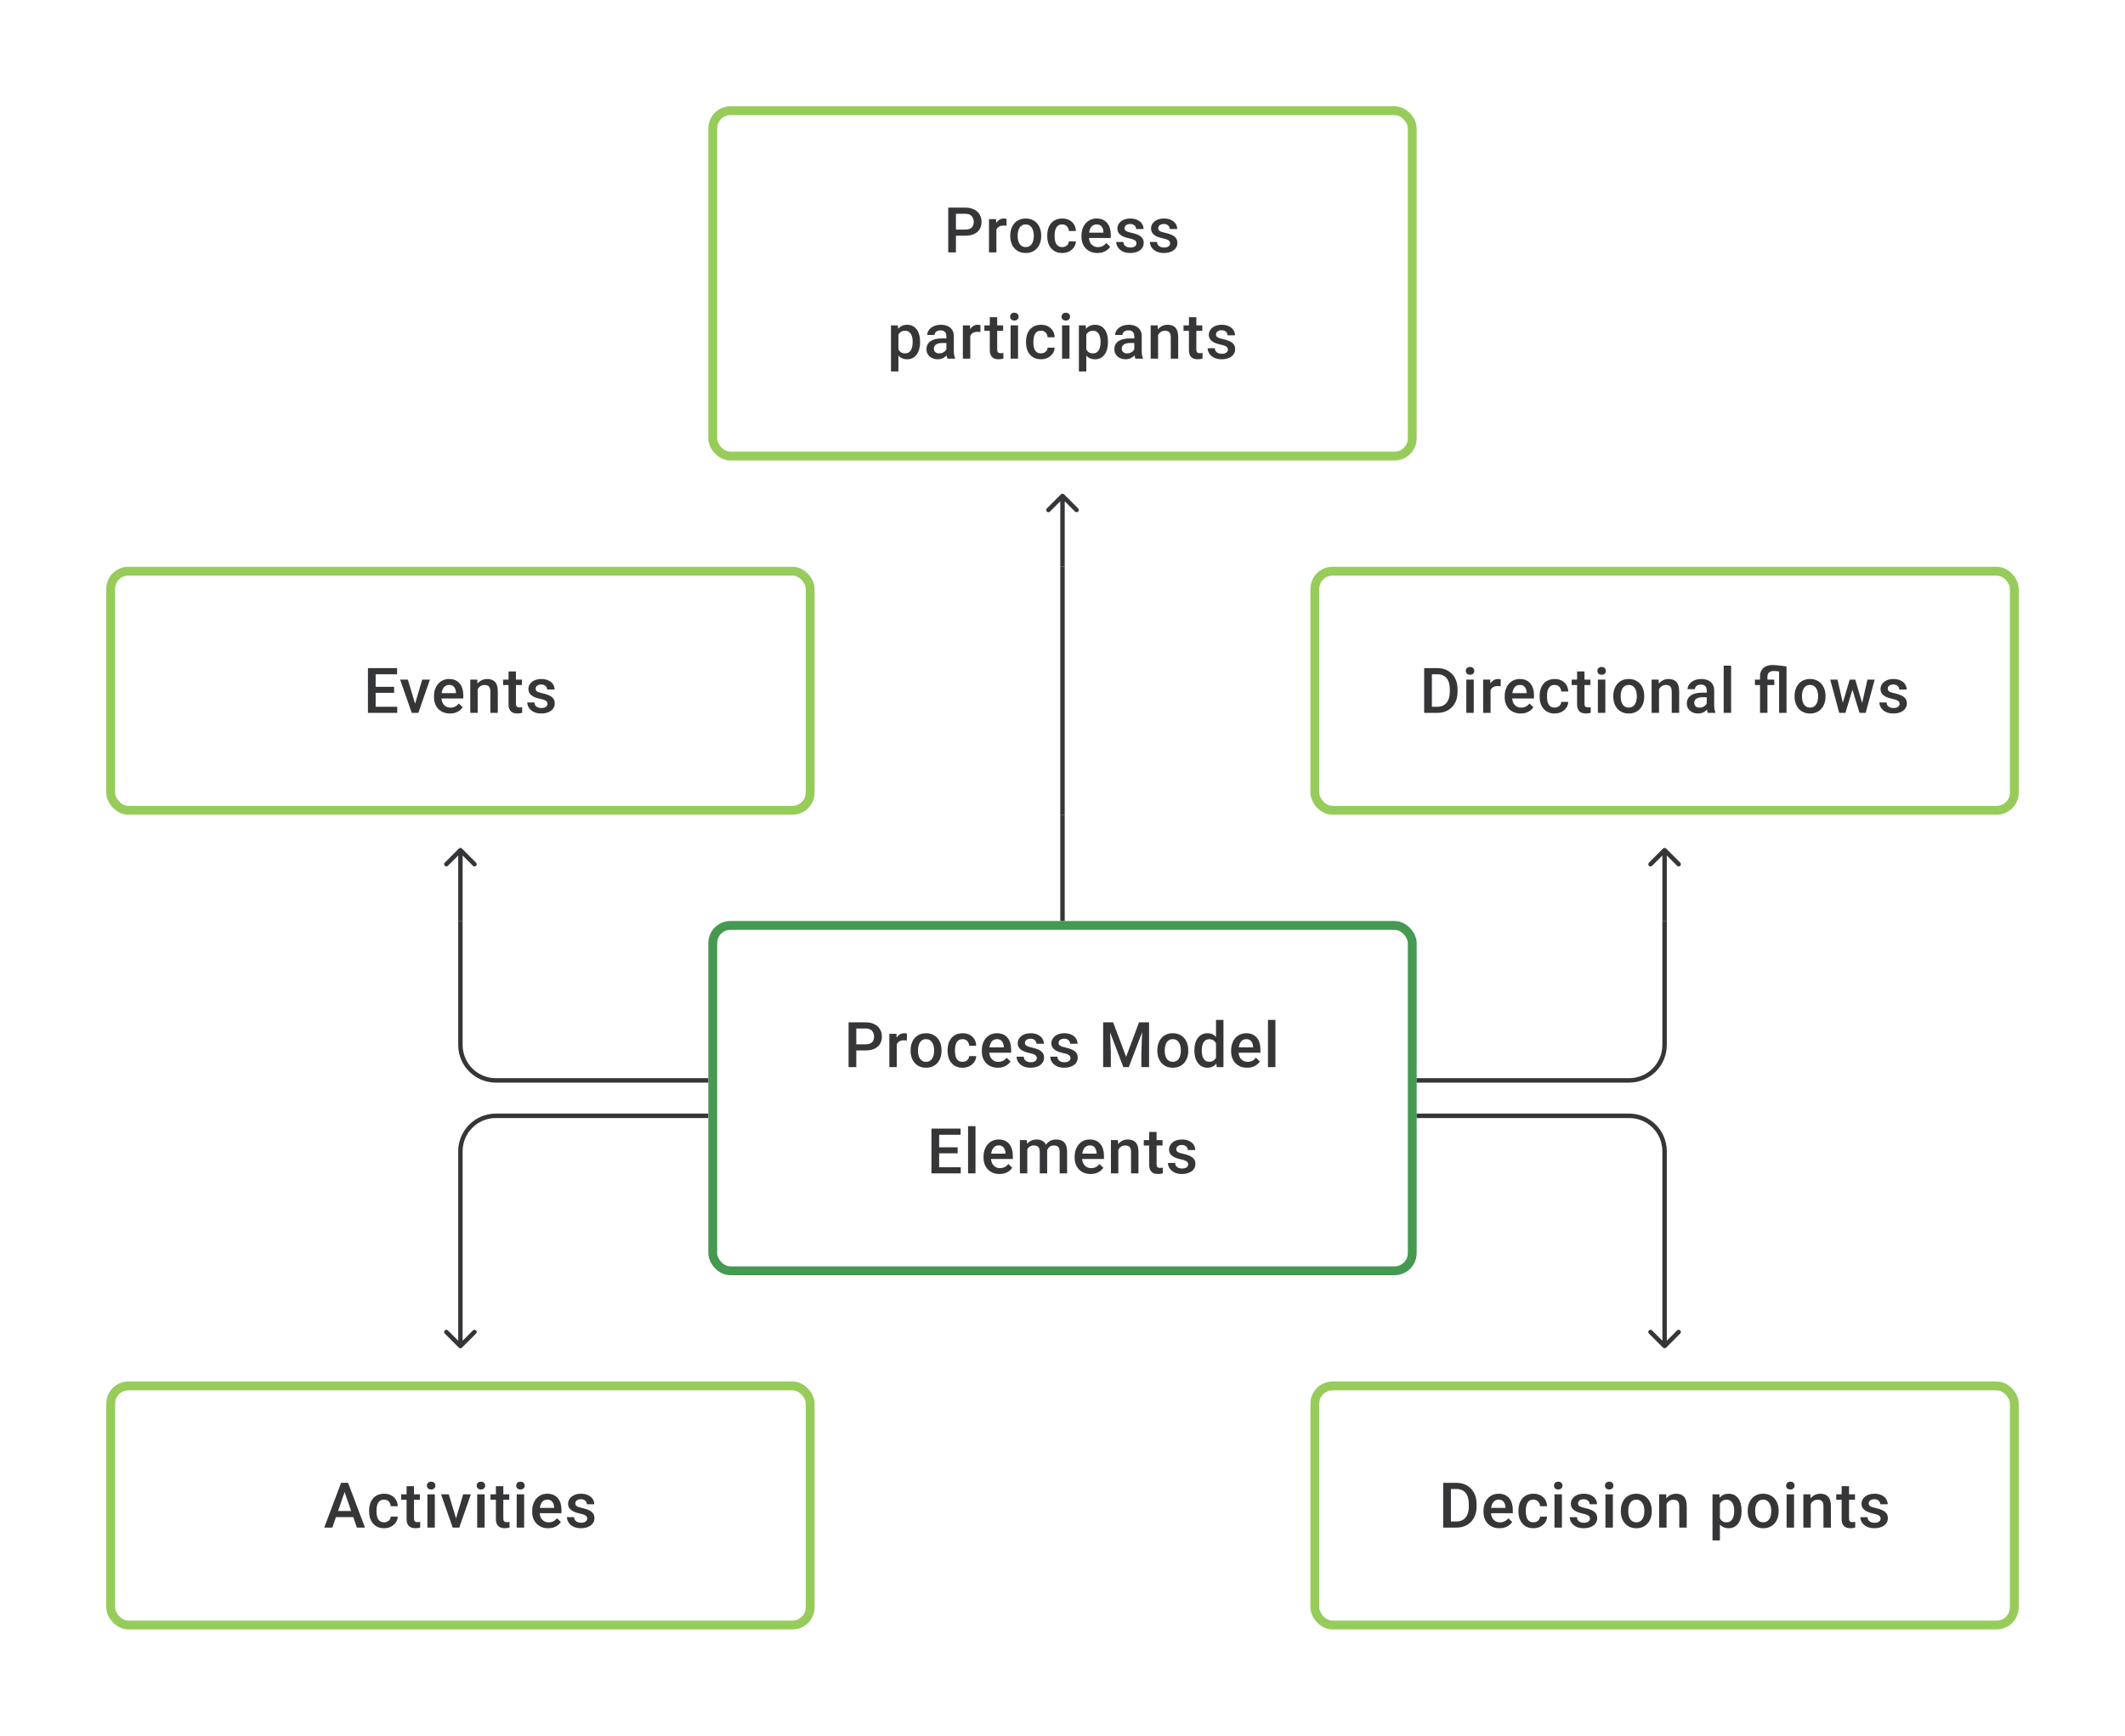 <svg width="480" height="392" viewBox="0 0 480 392" fill="none" xmlns="http://www.w3.org/2000/svg">
<rect x="161" y="25" width="158" height="78" rx="4" stroke="#97CC5B" stroke-width="2"/>
<path d="M218.029 53.23H215.397V51.848H218.029C218.487 51.848 218.857 51.774 219.14 51.626C219.422 51.478 219.628 51.274 219.758 51.015C219.892 50.751 219.959 50.45 219.959 50.112C219.959 49.793 219.892 49.494 219.758 49.217C219.628 48.934 219.422 48.707 219.14 48.536C218.857 48.365 218.487 48.279 218.029 48.279H215.932V57H214.189V46.891H218.029C218.811 46.891 219.475 47.029 220.021 47.307C220.572 47.58 220.991 47.96 221.278 48.446C221.565 48.927 221.709 49.478 221.709 50.098C221.709 50.751 221.565 51.311 221.278 51.779C220.991 52.246 220.572 52.605 220.021 52.855C219.475 53.105 218.811 53.23 218.029 53.23ZM225.069 50.918V57H223.396V49.487H224.993L225.069 50.918ZM227.367 49.439L227.353 50.994C227.252 50.975 227.14 50.962 227.02 50.952C226.904 50.943 226.789 50.938 226.673 50.938C226.386 50.938 226.134 50.98 225.916 51.063C225.699 51.142 225.516 51.258 225.368 51.411C225.224 51.559 225.113 51.739 225.034 51.952C224.956 52.165 224.909 52.404 224.895 52.667L224.514 52.695C224.514 52.223 224.56 51.785 224.652 51.383C224.745 50.98 224.884 50.626 225.069 50.321C225.259 50.015 225.495 49.777 225.777 49.605C226.064 49.434 226.395 49.348 226.77 49.348C226.872 49.348 226.981 49.358 227.096 49.376C227.217 49.395 227.307 49.416 227.367 49.439ZM228.2 53.327V53.167C228.2 52.626 228.279 52.123 228.436 51.661C228.594 51.193 228.82 50.788 229.117 50.446C229.418 50.098 229.783 49.83 230.214 49.64C230.649 49.446 231.14 49.348 231.686 49.348C232.237 49.348 232.727 49.446 233.158 49.64C233.593 49.83 233.961 50.098 234.262 50.446C234.563 50.788 234.792 51.193 234.949 51.661C235.107 52.123 235.185 52.626 235.185 53.167V53.327C235.185 53.868 235.107 54.371 234.949 54.834C234.792 55.297 234.563 55.702 234.262 56.049C233.961 56.391 233.595 56.66 233.165 56.854C232.734 57.044 232.246 57.139 231.7 57.139C231.149 57.139 230.656 57.044 230.221 56.854C229.79 56.66 229.425 56.391 229.124 56.049C228.823 55.702 228.594 55.297 228.436 54.834C228.279 54.371 228.2 53.868 228.2 53.327ZM229.874 53.167V53.327C229.874 53.665 229.908 53.984 229.978 54.285C230.047 54.586 230.156 54.85 230.304 55.077C230.452 55.303 230.642 55.482 230.873 55.611C231.105 55.741 231.38 55.806 231.7 55.806C232.01 55.806 232.278 55.741 232.505 55.611C232.737 55.482 232.926 55.303 233.074 55.077C233.223 54.85 233.331 54.586 233.401 54.285C233.475 53.984 233.512 53.665 233.512 53.327V53.167C233.512 52.834 233.475 52.519 233.401 52.223C233.331 51.922 233.22 51.656 233.067 51.425C232.919 51.193 232.73 51.013 232.498 50.883C232.271 50.749 232.001 50.681 231.686 50.681C231.371 50.681 231.098 50.749 230.866 50.883C230.64 51.013 230.452 51.193 230.304 51.425C230.156 51.656 230.047 51.922 229.978 52.223C229.908 52.519 229.874 52.834 229.874 53.167ZM239.941 55.806C240.214 55.806 240.46 55.752 240.677 55.646C240.899 55.535 241.078 55.382 241.212 55.188C241.351 54.993 241.427 54.769 241.441 54.514H243.017C243.008 55 242.864 55.442 242.587 55.84C242.309 56.239 241.941 56.556 241.483 56.792C241.024 57.023 240.517 57.139 239.962 57.139C239.388 57.139 238.888 57.042 238.462 56.847C238.036 56.648 237.682 56.375 237.4 56.028C237.117 55.681 236.905 55.28 236.761 54.827C236.622 54.373 236.553 53.887 236.553 53.369V53.126C236.553 52.607 236.622 52.121 236.761 51.667C236.905 51.209 237.117 50.806 237.4 50.459C237.682 50.112 238.036 49.841 238.462 49.647C238.888 49.448 239.386 49.348 239.955 49.348C240.557 49.348 241.084 49.469 241.538 49.709C241.992 49.946 242.348 50.276 242.607 50.702C242.871 51.124 243.008 51.614 243.017 52.174H241.441C241.427 51.897 241.358 51.647 241.233 51.425C241.112 51.198 240.941 51.017 240.719 50.883C240.501 50.749 240.24 50.681 239.934 50.681C239.596 50.681 239.316 50.751 239.094 50.89C238.872 51.024 238.698 51.209 238.573 51.445C238.448 51.677 238.358 51.938 238.302 52.23C238.252 52.517 238.226 52.816 238.226 53.126V53.369C238.226 53.679 238.252 53.98 238.302 54.271C238.353 54.563 238.441 54.824 238.566 55.056C238.696 55.283 238.872 55.465 239.094 55.604C239.316 55.739 239.599 55.806 239.941 55.806ZM247.898 57.139C247.342 57.139 246.84 57.049 246.391 56.868C245.947 56.683 245.567 56.426 245.253 56.097C244.942 55.769 244.704 55.382 244.537 54.938C244.371 54.493 244.287 54.014 244.287 53.501V53.223C244.287 52.635 244.373 52.103 244.544 51.626C244.716 51.149 244.954 50.742 245.259 50.404C245.565 50.061 245.926 49.8 246.343 49.619C246.759 49.439 247.211 49.348 247.697 49.348C248.234 49.348 248.703 49.439 249.106 49.619C249.509 49.8 249.842 50.054 250.106 50.383C250.374 50.707 250.573 51.093 250.703 51.542C250.837 51.992 250.904 52.487 250.904 53.028V53.744H245.1V52.542H249.252V52.41C249.243 52.11 249.182 51.827 249.071 51.563C248.965 51.3 248.801 51.087 248.578 50.925C248.356 50.763 248.06 50.681 247.69 50.681C247.412 50.681 247.164 50.742 246.947 50.862C246.734 50.978 246.556 51.147 246.412 51.369C246.269 51.591 246.157 51.86 246.079 52.174C246.005 52.484 245.968 52.834 245.968 53.223V53.501C245.968 53.829 246.012 54.135 246.1 54.417C246.192 54.695 246.326 54.938 246.502 55.146C246.678 55.354 246.891 55.519 247.141 55.639C247.391 55.755 247.676 55.813 247.995 55.813C248.398 55.813 248.757 55.732 249.071 55.57C249.386 55.408 249.659 55.178 249.891 54.882L250.772 55.736C250.61 55.972 250.4 56.199 250.141 56.417C249.881 56.63 249.564 56.803 249.189 56.938C248.819 57.072 248.389 57.139 247.898 57.139ZM256.709 54.966C256.709 54.799 256.667 54.648 256.584 54.514C256.5 54.375 256.341 54.25 256.105 54.139C255.873 54.028 255.531 53.926 255.077 53.834C254.679 53.746 254.313 53.642 253.98 53.521C253.651 53.396 253.369 53.246 253.133 53.07C252.897 52.894 252.714 52.686 252.584 52.445C252.455 52.205 252.39 51.927 252.39 51.612C252.39 51.306 252.457 51.017 252.591 50.744C252.726 50.471 252.918 50.23 253.168 50.022C253.418 49.814 253.721 49.649 254.077 49.529C254.438 49.409 254.841 49.348 255.285 49.348C255.915 49.348 256.454 49.455 256.903 49.668C257.357 49.876 257.704 50.161 257.945 50.522C258.185 50.878 258.306 51.281 258.306 51.73H256.632C256.632 51.531 256.581 51.346 256.48 51.175C256.382 50.999 256.234 50.857 256.035 50.751C255.836 50.64 255.586 50.584 255.285 50.584C254.998 50.584 254.76 50.631 254.57 50.723C254.385 50.811 254.246 50.927 254.154 51.07C254.066 51.214 254.022 51.371 254.022 51.542C254.022 51.667 254.045 51.781 254.091 51.883C254.142 51.98 254.225 52.07 254.341 52.154C254.457 52.232 254.614 52.306 254.813 52.376C255.017 52.445 255.271 52.512 255.577 52.577C256.151 52.697 256.644 52.852 257.056 53.042C257.473 53.227 257.792 53.468 258.014 53.764C258.236 54.056 258.347 54.426 258.347 54.875C258.347 55.209 258.276 55.514 258.132 55.792C257.993 56.065 257.79 56.303 257.521 56.507C257.253 56.706 256.931 56.861 256.556 56.972C256.186 57.083 255.769 57.139 255.306 57.139C254.626 57.139 254.049 57.019 253.577 56.778C253.105 56.532 252.746 56.22 252.501 55.84C252.26 55.456 252.14 55.058 252.14 54.646H253.758C253.776 54.956 253.862 55.204 254.015 55.389C254.172 55.57 254.367 55.702 254.598 55.785C254.834 55.864 255.077 55.903 255.327 55.903C255.628 55.903 255.88 55.864 256.084 55.785C256.288 55.702 256.443 55.59 256.549 55.452C256.656 55.308 256.709 55.146 256.709 54.966ZM264.311 54.966C264.311 54.799 264.27 54.648 264.187 54.514C264.103 54.375 263.943 54.25 263.707 54.139C263.476 54.028 263.133 53.926 262.68 53.834C262.282 53.746 261.916 53.642 261.583 53.521C261.254 53.396 260.972 53.246 260.736 53.07C260.5 52.894 260.317 52.686 260.187 52.445C260.058 52.205 259.993 51.927 259.993 51.612C259.993 51.306 260.06 51.017 260.194 50.744C260.328 50.471 260.52 50.23 260.77 50.022C261.02 49.814 261.324 49.649 261.68 49.529C262.041 49.409 262.444 49.348 262.888 49.348C263.518 49.348 264.057 49.455 264.506 49.668C264.96 49.876 265.307 50.161 265.547 50.522C265.788 50.878 265.908 51.281 265.908 51.73H264.235C264.235 51.531 264.184 51.346 264.082 51.175C263.985 50.999 263.837 50.857 263.638 50.751C263.439 50.64 263.189 50.584 262.888 50.584C262.601 50.584 262.363 50.631 262.173 50.723C261.988 50.811 261.849 50.927 261.756 51.07C261.668 51.214 261.624 51.371 261.624 51.542C261.624 51.667 261.648 51.781 261.694 51.883C261.745 51.98 261.828 52.07 261.944 52.154C262.06 52.232 262.217 52.306 262.416 52.376C262.62 52.445 262.874 52.512 263.18 52.577C263.754 52.697 264.247 52.852 264.659 53.042C265.075 53.227 265.395 53.468 265.617 53.764C265.839 54.056 265.95 54.426 265.95 54.875C265.95 55.209 265.878 55.514 265.735 55.792C265.596 56.065 265.392 56.303 265.124 56.507C264.855 56.706 264.534 56.861 264.159 56.972C263.788 57.083 263.372 57.139 262.909 57.139C262.228 57.139 261.652 57.019 261.18 56.778C260.708 56.532 260.349 56.22 260.104 55.84C259.863 55.456 259.743 55.058 259.743 54.646H261.361C261.379 54.956 261.465 55.204 261.617 55.389C261.775 55.57 261.969 55.702 262.201 55.785C262.437 55.864 262.68 55.903 262.93 55.903C263.231 55.903 263.483 55.864 263.687 55.785C263.89 55.702 264.045 55.59 264.152 55.452C264.258 55.308 264.311 55.146 264.311 54.966ZM202.934 74.931V83.888H201.261V73.487H202.802L202.934 74.931ZM207.829 77.174V77.32C207.829 77.866 207.765 78.373 207.635 78.841C207.51 79.303 207.323 79.709 207.073 80.056C206.827 80.398 206.524 80.664 206.163 80.854C205.802 81.044 205.385 81.139 204.913 81.139C204.446 81.139 204.036 81.053 203.684 80.882C203.337 80.706 203.043 80.458 202.802 80.139C202.562 79.82 202.367 79.445 202.219 79.014C202.076 78.579 201.974 78.102 201.914 77.584V77.022C201.974 76.471 202.076 75.971 202.219 75.522C202.367 75.073 202.562 74.686 202.802 74.362C203.043 74.038 203.337 73.788 203.684 73.612C204.031 73.436 204.436 73.348 204.899 73.348C205.372 73.348 205.79 73.441 206.156 73.626C206.522 73.807 206.83 74.066 207.08 74.404C207.33 74.737 207.517 75.14 207.642 75.612C207.767 76.079 207.829 76.6 207.829 77.174ZM206.156 77.32V77.174C206.156 76.827 206.124 76.505 206.059 76.209C205.994 75.908 205.892 75.644 205.753 75.418C205.615 75.191 205.436 75.015 205.219 74.89C205.006 74.76 204.749 74.695 204.448 74.695C204.152 74.695 203.897 74.746 203.684 74.848C203.471 74.945 203.293 75.082 203.15 75.258C203.006 75.434 202.895 75.64 202.816 75.876C202.738 76.107 202.682 76.359 202.65 76.633V77.98C202.705 78.313 202.8 78.618 202.934 78.896C203.069 79.174 203.258 79.396 203.504 79.563C203.754 79.725 204.073 79.806 204.462 79.806C204.763 79.806 205.02 79.741 205.233 79.611C205.446 79.482 205.619 79.303 205.753 79.077C205.892 78.845 205.994 78.579 206.059 78.278C206.124 77.977 206.156 77.658 206.156 77.32ZM213.773 79.493V75.91C213.773 75.642 213.724 75.411 213.627 75.216C213.53 75.022 213.382 74.871 213.183 74.765C212.988 74.658 212.743 74.605 212.447 74.605C212.173 74.605 211.937 74.651 211.738 74.744C211.539 74.837 211.384 74.962 211.273 75.119C211.162 75.276 211.106 75.455 211.106 75.654H209.44C209.44 75.357 209.512 75.07 209.655 74.793C209.799 74.515 210.007 74.267 210.28 74.05C210.553 73.832 210.88 73.661 211.259 73.536C211.639 73.411 212.065 73.348 212.537 73.348C213.102 73.348 213.601 73.443 214.037 73.633C214.476 73.823 214.821 74.11 215.071 74.494C215.326 74.874 215.453 75.35 215.453 75.924V79.264C215.453 79.607 215.476 79.915 215.522 80.188C215.573 80.456 215.645 80.69 215.738 80.889V81H214.023C213.944 80.82 213.881 80.59 213.835 80.313C213.794 80.03 213.773 79.757 213.773 79.493ZM214.016 76.431L214.03 77.466H212.828C212.518 77.466 212.245 77.496 212.009 77.556C211.773 77.612 211.576 77.695 211.419 77.806C211.262 77.917 211.143 78.051 211.065 78.209C210.986 78.366 210.947 78.544 210.947 78.743C210.947 78.942 210.993 79.125 211.086 79.292C211.178 79.454 211.312 79.581 211.488 79.674C211.669 79.766 211.886 79.813 212.141 79.813C212.484 79.813 212.782 79.743 213.037 79.604C213.296 79.461 213.5 79.287 213.648 79.084C213.796 78.875 213.875 78.679 213.884 78.493L214.425 79.236C214.37 79.426 214.275 79.63 214.141 79.847C214.006 80.065 213.831 80.273 213.613 80.472C213.4 80.667 213.143 80.826 212.842 80.951C212.546 81.076 212.204 81.139 211.815 81.139C211.324 81.139 210.887 81.042 210.502 80.847C210.118 80.648 209.817 80.382 209.6 80.049C209.382 79.711 209.273 79.329 209.273 78.903C209.273 78.505 209.347 78.153 209.496 77.848C209.648 77.538 209.871 77.278 210.162 77.07C210.458 76.862 210.819 76.704 211.245 76.598C211.671 76.487 212.157 76.431 212.703 76.431H214.016ZM219.167 74.918V81H217.494V73.487H219.091L219.167 74.918ZM221.466 73.439L221.452 74.994C221.35 74.975 221.239 74.962 221.119 74.952C221.003 74.943 220.887 74.938 220.771 74.938C220.484 74.938 220.232 74.98 220.015 75.063C219.797 75.142 219.614 75.258 219.466 75.411C219.322 75.559 219.211 75.739 219.133 75.952C219.054 76.165 219.008 76.403 218.994 76.667L218.612 76.695C218.612 76.223 218.658 75.785 218.751 75.383C218.843 74.98 218.982 74.626 219.167 74.32C219.357 74.015 219.593 73.777 219.876 73.605C220.163 73.434 220.494 73.348 220.869 73.348C220.97 73.348 221.079 73.358 221.195 73.376C221.315 73.395 221.405 73.415 221.466 73.439ZM226.59 73.487V74.709H222.354V73.487H226.59ZM223.576 71.647H225.25V78.924C225.25 79.155 225.282 79.334 225.347 79.459C225.416 79.579 225.511 79.66 225.631 79.702C225.752 79.743 225.893 79.764 226.055 79.764C226.171 79.764 226.282 79.757 226.388 79.743C226.495 79.729 226.58 79.716 226.645 79.702L226.652 80.979C226.513 81.021 226.351 81.058 226.166 81.09C225.986 81.123 225.777 81.139 225.541 81.139C225.157 81.139 224.817 81.072 224.52 80.938C224.224 80.799 223.993 80.574 223.826 80.264C223.659 79.954 223.576 79.542 223.576 79.028V71.647ZM229.957 73.487V81H228.277V73.487H229.957ZM228.165 71.515C228.165 71.261 228.249 71.05 228.415 70.883C228.587 70.712 228.823 70.627 229.124 70.627C229.42 70.627 229.654 70.712 229.825 70.883C229.996 71.05 230.082 71.261 230.082 71.515C230.082 71.765 229.996 71.974 229.825 72.14C229.654 72.307 229.42 72.39 229.124 72.39C228.823 72.39 228.587 72.307 228.415 72.14C228.249 71.974 228.165 71.765 228.165 71.515ZM235.143 79.806C235.416 79.806 235.662 79.752 235.879 79.646C236.101 79.535 236.28 79.382 236.414 79.188C236.553 78.993 236.629 78.769 236.643 78.514H238.219C238.21 79 238.066 79.442 237.789 79.841C237.511 80.239 237.143 80.556 236.685 80.792C236.226 81.023 235.72 81.139 235.164 81.139C234.59 81.139 234.09 81.042 233.664 80.847C233.238 80.648 232.884 80.375 232.602 80.028C232.32 79.681 232.107 79.28 231.963 78.827C231.824 78.373 231.755 77.887 231.755 77.369V77.126C231.755 76.607 231.824 76.121 231.963 75.668C232.107 75.209 232.32 74.806 232.602 74.459C232.884 74.112 233.238 73.841 233.664 73.647C234.09 73.448 234.588 73.348 235.157 73.348C235.759 73.348 236.287 73.469 236.74 73.71C237.194 73.945 237.55 74.276 237.81 74.702C238.073 75.124 238.21 75.614 238.219 76.174H236.643C236.629 75.897 236.56 75.647 236.435 75.424C236.314 75.198 236.143 75.017 235.921 74.883C235.703 74.749 235.442 74.681 235.136 74.681C234.798 74.681 234.518 74.751 234.296 74.89C234.074 75.024 233.9 75.209 233.775 75.445C233.65 75.677 233.56 75.938 233.505 76.23C233.454 76.517 233.428 76.816 233.428 77.126V77.369C233.428 77.679 233.454 77.98 233.505 78.271C233.556 78.563 233.643 78.824 233.768 79.056C233.898 79.283 234.074 79.466 234.296 79.604C234.518 79.739 234.801 79.806 235.143 79.806ZM241.579 73.487V81H239.899V73.487H241.579ZM239.788 71.515C239.788 71.261 239.871 71.05 240.038 70.883C240.209 70.712 240.445 70.627 240.746 70.627C241.043 70.627 241.276 70.712 241.448 70.883C241.619 71.05 241.704 71.261 241.704 71.515C241.704 71.765 241.619 71.974 241.448 72.14C241.276 72.307 241.043 72.39 240.746 72.39C240.445 72.39 240.209 72.307 240.038 72.14C239.871 71.974 239.788 71.765 239.788 71.515ZM245.377 74.931V83.888H243.704V73.487H245.245L245.377 74.931ZM250.272 77.174V77.32C250.272 77.866 250.207 78.373 250.078 78.841C249.953 79.303 249.765 79.709 249.515 80.056C249.27 80.398 248.967 80.664 248.606 80.854C248.245 81.044 247.828 81.139 247.356 81.139C246.889 81.139 246.479 81.053 246.127 80.882C245.78 80.706 245.486 80.458 245.245 80.139C245.005 79.82 244.81 79.445 244.662 79.014C244.519 78.579 244.417 78.102 244.357 77.584V77.022C244.417 76.471 244.519 75.971 244.662 75.522C244.81 75.073 245.005 74.686 245.245 74.362C245.486 74.038 245.78 73.788 246.127 73.612C246.474 73.436 246.879 73.348 247.342 73.348C247.814 73.348 248.233 73.441 248.599 73.626C248.965 73.807 249.272 74.066 249.522 74.404C249.772 74.737 249.96 75.14 250.085 75.612C250.21 76.079 250.272 76.6 250.272 77.174ZM248.599 77.32V77.174C248.599 76.827 248.567 76.505 248.502 76.209C248.437 75.908 248.335 75.644 248.196 75.418C248.057 75.191 247.879 75.015 247.662 74.89C247.449 74.76 247.192 74.695 246.891 74.695C246.595 74.695 246.34 74.746 246.127 74.848C245.914 74.945 245.736 75.082 245.592 75.258C245.449 75.434 245.338 75.64 245.259 75.876C245.18 76.107 245.125 76.359 245.093 76.633V77.98C245.148 78.313 245.243 78.618 245.377 78.896C245.511 79.174 245.701 79.396 245.947 79.563C246.197 79.725 246.516 79.806 246.905 79.806C247.206 79.806 247.463 79.741 247.675 79.611C247.888 79.482 248.062 79.303 248.196 79.077C248.335 78.845 248.437 78.579 248.502 78.278C248.567 77.977 248.599 77.658 248.599 77.32ZM256.216 79.493V75.91C256.216 75.642 256.167 75.411 256.07 75.216C255.973 75.022 255.824 74.871 255.625 74.765C255.431 74.658 255.186 74.605 254.889 74.605C254.616 74.605 254.38 74.651 254.181 74.744C253.982 74.837 253.827 74.962 253.716 75.119C253.605 75.276 253.549 75.455 253.549 75.654H251.883C251.883 75.357 251.955 75.07 252.098 74.793C252.242 74.515 252.45 74.267 252.723 74.05C252.996 73.832 253.322 73.661 253.702 73.536C254.082 73.411 254.507 73.348 254.98 73.348C255.544 73.348 256.044 73.443 256.479 73.633C256.919 73.823 257.264 74.11 257.514 74.494C257.769 74.874 257.896 75.35 257.896 75.924V79.264C257.896 79.607 257.919 79.915 257.965 80.188C258.016 80.456 258.088 80.69 258.18 80.889V81H256.465C256.387 80.82 256.324 80.59 256.278 80.313C256.236 80.03 256.216 79.757 256.216 79.493ZM256.459 76.431L256.472 77.466H255.271C254.961 77.466 254.688 77.496 254.452 77.556C254.216 77.612 254.019 77.695 253.862 77.806C253.704 77.917 253.586 78.051 253.508 78.209C253.429 78.366 253.39 78.544 253.39 78.743C253.39 78.942 253.436 79.125 253.528 79.292C253.621 79.454 253.755 79.581 253.931 79.674C254.112 79.766 254.329 79.813 254.584 79.813C254.926 79.813 255.225 79.743 255.48 79.604C255.739 79.461 255.942 79.287 256.091 79.084C256.239 78.875 256.317 78.679 256.327 78.493L256.868 79.236C256.813 79.426 256.718 79.63 256.584 79.847C256.449 80.065 256.273 80.273 256.056 80.472C255.843 80.667 255.586 80.826 255.285 80.951C254.989 81.076 254.646 81.139 254.257 81.139C253.767 81.139 253.329 81.042 252.945 80.847C252.561 80.648 252.26 80.382 252.043 80.049C251.825 79.711 251.716 79.329 251.716 78.903C251.716 78.505 251.79 78.153 251.938 77.848C252.091 77.538 252.313 77.278 252.605 77.07C252.901 76.862 253.262 76.704 253.688 76.598C254.114 76.487 254.6 76.431 255.146 76.431H256.459ZM261.589 75.091V81H259.916V73.487H261.492L261.589 75.091ZM261.291 76.966L260.749 76.959C260.754 76.427 260.828 75.938 260.971 75.494C261.12 75.049 261.323 74.668 261.582 74.348C261.846 74.029 262.161 73.784 262.527 73.612C262.892 73.436 263.3 73.348 263.749 73.348C264.11 73.348 264.436 73.399 264.728 73.501C265.024 73.598 265.276 73.758 265.485 73.98C265.698 74.203 265.86 74.492 265.971 74.848C266.082 75.2 266.137 75.633 266.137 76.147V81H264.457V76.14C264.457 75.779 264.404 75.494 264.297 75.286C264.195 75.073 264.045 74.922 263.846 74.834C263.652 74.742 263.409 74.695 263.117 74.695C262.83 74.695 262.573 74.756 262.346 74.876C262.119 74.996 261.927 75.161 261.77 75.369C261.617 75.577 261.499 75.818 261.416 76.091C261.333 76.364 261.291 76.656 261.291 76.966ZM271.574 73.487V74.709H267.338V73.487H271.574ZM268.56 71.647H270.234V78.924C270.234 79.155 270.266 79.334 270.331 79.459C270.4 79.579 270.495 79.66 270.615 79.702C270.736 79.743 270.877 79.764 271.039 79.764C271.155 79.764 271.266 79.757 271.372 79.743C271.479 79.729 271.564 79.716 271.629 79.702L271.636 80.979C271.497 81.021 271.335 81.058 271.15 81.09C270.97 81.123 270.761 81.139 270.525 81.139C270.141 81.139 269.801 81.072 269.505 80.938C269.208 80.799 268.977 80.574 268.81 80.264C268.644 79.954 268.56 79.542 268.56 79.028V71.647ZM277.364 78.966C277.364 78.799 277.323 78.648 277.239 78.514C277.156 78.375 276.996 78.25 276.76 78.139C276.529 78.028 276.186 77.926 275.732 77.834C275.334 77.746 274.969 77.642 274.635 77.521C274.307 77.396 274.024 77.246 273.788 77.07C273.552 76.894 273.369 76.686 273.24 76.445C273.11 76.204 273.045 75.927 273.045 75.612C273.045 75.306 273.113 75.017 273.247 74.744C273.381 74.471 273.573 74.23 273.823 74.022C274.073 73.814 274.376 73.649 274.733 73.529C275.094 73.409 275.496 73.348 275.941 73.348C276.57 73.348 277.11 73.455 277.559 73.668C278.012 73.876 278.359 74.161 278.6 74.522C278.841 74.878 278.961 75.281 278.961 75.73H277.288C277.288 75.531 277.237 75.346 277.135 75.174C277.038 74.999 276.89 74.857 276.691 74.751C276.492 74.64 276.242 74.584 275.941 74.584C275.654 74.584 275.415 74.631 275.226 74.723C275.04 74.811 274.902 74.927 274.809 75.07C274.721 75.214 274.677 75.371 274.677 75.543C274.677 75.668 274.7 75.781 274.747 75.883C274.797 75.98 274.881 76.07 274.996 76.153C275.112 76.232 275.27 76.306 275.469 76.376C275.672 76.445 275.927 76.512 276.232 76.577C276.806 76.697 277.299 76.853 277.711 77.042C278.128 77.227 278.447 77.468 278.67 77.764C278.892 78.056 279.003 78.426 279.003 78.875C279.003 79.209 278.931 79.514 278.788 79.792C278.649 80.065 278.445 80.303 278.177 80.507C277.908 80.706 277.586 80.861 277.211 80.972C276.841 81.083 276.424 81.139 275.962 81.139C275.281 81.139 274.705 81.019 274.233 80.778C273.761 80.532 273.402 80.22 273.156 79.841C272.916 79.456 272.795 79.058 272.795 78.646H274.413C274.432 78.956 274.517 79.204 274.67 79.389C274.828 79.57 275.022 79.702 275.253 79.785C275.489 79.864 275.732 79.903 275.982 79.903C276.283 79.903 276.536 79.864 276.739 79.785C276.943 79.702 277.098 79.591 277.204 79.452C277.311 79.308 277.364 79.146 277.364 78.966Z" fill="#1E1E21" fill-opacity="0.89"/>
<path d="M240.354 111.646C240.158 111.451 239.842 111.451 239.646 111.646L236.464 114.828C236.269 115.024 236.269 115.34 236.464 115.536C236.66 115.731 236.976 115.731 237.172 115.536L240 112.707L242.828 115.536C243.024 115.731 243.34 115.731 243.536 115.536C243.731 115.34 243.731 115.024 243.536 114.828L240.354 111.646ZM239.5 112V128H240.5V112H239.5Z" fill="#1E1E21" fill-opacity="0.89"/>
<rect x="25" y="129" width="158" height="54" rx="4" stroke="#97CC5B" stroke-width="2"/>
<path d="M89.729 159.618V161H84.361V159.618H89.729ZM84.854 150.89V161H83.112V150.89H84.854ZM89.027 155.112V156.473H84.361V155.112H89.027ZM89.694 150.89V152.279H84.361V150.89H89.694ZM93.533 159.674L95.373 153.487H97.109L94.498 161H93.415L93.533 159.674ZM92.124 153.487L93.999 159.702L94.089 161H93.006L90.381 153.487H92.124ZM101.643 161.139C101.087 161.139 100.585 161.049 100.136 160.868C99.692 160.683 99.312 160.426 98.997 160.097C98.687 159.769 98.449 159.382 98.282 158.938C98.116 158.493 98.032 158.014 98.032 157.501V157.223C98.032 156.635 98.118 156.103 98.289 155.626C98.46 155.149 98.699 154.742 99.004 154.404C99.31 154.061 99.671 153.8 100.088 153.619C100.504 153.439 100.955 153.348 101.442 153.348C101.978 153.348 102.448 153.439 102.851 153.619C103.254 153.8 103.587 154.054 103.851 154.383C104.119 154.707 104.318 155.094 104.448 155.543C104.582 155.992 104.649 156.487 104.649 157.028V157.744H98.845V156.542H102.997V156.41C102.988 156.11 102.927 155.827 102.816 155.563C102.71 155.3 102.546 155.087 102.323 154.925C102.101 154.763 101.805 154.682 101.435 154.682C101.157 154.682 100.909 154.742 100.692 154.862C100.479 154.978 100.3 155.147 100.157 155.369C100.013 155.591 99.902 155.86 99.824 156.174C99.75 156.485 99.713 156.834 99.713 157.223V157.501C99.713 157.829 99.757 158.135 99.844 158.417C99.937 158.695 100.071 158.938 100.247 159.146C100.423 159.354 100.636 159.519 100.886 159.639C101.136 159.755 101.421 159.813 101.74 159.813C102.143 159.813 102.502 159.732 102.816 159.57C103.131 159.408 103.404 159.179 103.636 158.882L104.517 159.736C104.355 159.972 104.145 160.199 103.886 160.417C103.626 160.63 103.309 160.803 102.934 160.938C102.564 161.072 102.134 161.139 101.643 161.139ZM107.899 155.091V161H106.225V153.487H107.801L107.899 155.091ZM107.6 156.966L107.058 156.959C107.063 156.427 107.137 155.938 107.281 155.494C107.429 155.05 107.632 154.668 107.892 154.348C108.155 154.029 108.47 153.784 108.836 153.612C109.202 153.436 109.609 153.348 110.058 153.348C110.419 153.348 110.745 153.399 111.037 153.501C111.333 153.598 111.585 153.758 111.794 153.98C112.007 154.202 112.169 154.492 112.28 154.848C112.391 155.2 112.446 155.633 112.446 156.147V161H110.766V156.14C110.766 155.779 110.713 155.494 110.606 155.286C110.505 155.073 110.354 154.922 110.155 154.834C109.961 154.742 109.718 154.695 109.426 154.695C109.139 154.695 108.882 154.756 108.655 154.876C108.429 154.996 108.236 155.161 108.079 155.369C107.926 155.577 107.808 155.818 107.725 156.091C107.642 156.364 107.6 156.656 107.6 156.966ZM117.883 153.487V154.709H113.647V153.487H117.883ZM114.869 151.647H116.543V158.924C116.543 159.155 116.575 159.334 116.64 159.459C116.709 159.579 116.804 159.66 116.925 159.702C117.045 159.743 117.186 159.764 117.348 159.764C117.464 159.764 117.575 159.757 117.681 159.743C117.788 159.729 117.874 159.715 117.938 159.702L117.945 160.979C117.806 161.021 117.644 161.058 117.459 161.09C117.279 161.123 117.07 161.139 116.834 161.139C116.45 161.139 116.11 161.072 115.814 160.938C115.517 160.799 115.286 160.574 115.119 160.264C114.953 159.954 114.869 159.542 114.869 159.028V151.647ZM123.673 158.966C123.673 158.799 123.632 158.649 123.548 158.514C123.465 158.375 123.305 158.25 123.069 158.139C122.838 158.028 122.495 157.926 122.042 157.834C121.644 157.746 121.278 157.642 120.945 157.521C120.616 157.396 120.334 157.246 120.097 157.07C119.861 156.894 119.679 156.686 119.549 156.445C119.419 156.204 119.355 155.927 119.355 155.612C119.355 155.306 119.422 155.017 119.556 154.744C119.69 154.471 119.882 154.23 120.132 154.022C120.382 153.814 120.685 153.649 121.042 153.529C121.403 153.409 121.806 153.348 122.25 153.348C122.879 153.348 123.419 153.455 123.868 153.668C124.321 153.876 124.669 154.161 124.909 154.522C125.15 154.878 125.27 155.281 125.27 155.73H123.597C123.597 155.531 123.546 155.346 123.444 155.175C123.347 154.999 123.199 154.857 123 154.751C122.801 154.64 122.551 154.584 122.25 154.584C121.963 154.584 121.725 154.631 121.535 154.723C121.35 154.811 121.211 154.927 121.118 155.07C121.03 155.214 120.986 155.371 120.986 155.543C120.986 155.667 121.009 155.781 121.056 155.883C121.107 155.98 121.19 156.07 121.306 156.154C121.421 156.232 121.579 156.306 121.778 156.376C121.981 156.445 122.236 156.512 122.542 156.577C123.116 156.697 123.609 156.852 124.02 157.042C124.437 157.227 124.756 157.468 124.979 157.764C125.201 158.056 125.312 158.426 125.312 158.875C125.312 159.209 125.24 159.514 125.097 159.792C124.958 160.065 124.754 160.303 124.486 160.507C124.217 160.706 123.896 160.861 123.521 160.972C123.15 161.083 122.734 161.139 122.271 161.139C121.59 161.139 121.014 161.019 120.542 160.778C120.07 160.532 119.711 160.22 119.466 159.84C119.225 159.456 119.105 159.058 119.105 158.646H120.722C120.741 158.956 120.827 159.204 120.979 159.389C121.137 159.57 121.331 159.702 121.563 159.785C121.799 159.864 122.042 159.903 122.292 159.903C122.592 159.903 122.845 159.864 123.048 159.785C123.252 159.702 123.407 159.59 123.514 159.452C123.62 159.308 123.673 159.146 123.673 158.966Z" fill="#1E1E21" fill-opacity="0.89"/>
<path d="M240 128V184" stroke="#1E1E21" stroke-opacity="0.89"/>
<rect x="297" y="129" width="158" height="54" rx="4" stroke="#97CC5B" stroke-width="2"/>
<path d="M324.632 161H322.472L322.486 159.618H324.632C325.257 159.618 325.78 159.482 326.201 159.209C326.627 158.936 326.946 158.544 327.159 158.035C327.377 157.526 327.485 156.92 327.485 156.216V155.667C327.485 155.121 327.423 154.638 327.298 154.216C327.178 153.795 326.997 153.441 326.756 153.154C326.52 152.867 326.229 152.649 325.881 152.501C325.539 152.353 325.143 152.279 324.694 152.279H322.431V150.89H324.694C325.365 150.89 325.979 151.004 326.534 151.231C327.09 151.453 327.569 151.775 327.971 152.196C328.379 152.617 328.691 153.122 328.909 153.709C329.126 154.297 329.235 154.955 329.235 155.681V156.216C329.235 156.943 329.126 157.6 328.909 158.188C328.691 158.776 328.379 159.28 327.971 159.702C327.564 160.118 327.078 160.44 326.513 160.667C325.953 160.889 325.326 161 324.632 161ZM323.437 150.89V161H321.695V150.89H323.437ZM332.894 153.487V161H331.214V153.487H332.894ZM331.103 151.515C331.103 151.261 331.186 151.05 331.353 150.884C331.524 150.712 331.76 150.627 332.061 150.627C332.357 150.627 332.591 150.712 332.762 150.884C332.933 151.05 333.019 151.261 333.019 151.515C333.019 151.765 332.933 151.974 332.762 152.14C332.591 152.307 332.357 152.39 332.061 152.39C331.76 152.39 331.524 152.307 331.353 152.14C331.186 151.974 331.103 151.765 331.103 151.515ZM336.692 154.918V161H335.018V153.487H336.615L336.692 154.918ZM338.99 153.439L338.976 154.994C338.874 154.975 338.763 154.962 338.643 154.952C338.527 154.943 338.411 154.938 338.296 154.938C338.009 154.938 337.756 154.98 337.539 155.063C337.321 155.142 337.138 155.258 336.99 155.411C336.847 155.559 336.736 155.739 336.657 155.952C336.578 156.165 336.532 156.403 336.518 156.667L336.136 156.695C336.136 156.223 336.183 155.786 336.275 155.383C336.368 154.98 336.507 154.626 336.692 154.32C336.881 154.015 337.118 153.777 337.4 153.605C337.687 153.434 338.018 153.348 338.393 153.348C338.495 153.348 338.603 153.358 338.719 153.376C338.84 153.395 338.93 153.416 338.99 153.439ZM343.496 161.139C342.94 161.139 342.438 161.049 341.989 160.868C341.545 160.683 341.165 160.426 340.85 160.097C340.54 159.769 340.302 159.382 340.135 158.938C339.969 158.493 339.885 158.014 339.885 157.501V157.223C339.885 156.635 339.971 156.103 340.142 155.626C340.314 155.149 340.552 154.742 340.857 154.404C341.163 154.061 341.524 153.8 341.941 153.619C342.357 153.439 342.809 153.348 343.295 153.348C343.832 153.348 344.301 153.439 344.704 153.619C345.107 153.8 345.44 154.054 345.704 154.383C345.972 154.707 346.171 155.094 346.301 155.543C346.435 155.992 346.502 156.487 346.502 157.028V157.744H340.698V156.542H344.85V156.41C344.841 156.11 344.78 155.827 344.669 155.563C344.563 155.3 344.399 155.087 344.176 154.925C343.954 154.763 343.658 154.682 343.288 154.682C343.01 154.682 342.762 154.742 342.545 154.862C342.332 154.978 342.154 155.147 342.01 155.369C341.867 155.591 341.755 155.86 341.677 156.174C341.603 156.485 341.566 156.834 341.566 157.223V157.501C341.566 157.829 341.61 158.135 341.698 158.417C341.79 158.695 341.924 158.938 342.1 159.146C342.276 159.354 342.489 159.519 342.739 159.639C342.989 159.755 343.274 159.813 343.593 159.813C343.996 159.813 344.355 159.732 344.669 159.57C344.984 159.408 345.257 159.179 345.489 158.882L346.37 159.736C346.208 159.972 345.998 160.199 345.739 160.417C345.479 160.63 345.162 160.803 344.787 160.938C344.417 161.072 343.987 161.139 343.496 161.139ZM351.161 159.806C351.434 159.806 351.68 159.753 351.897 159.646C352.119 159.535 352.298 159.382 352.432 159.188C352.571 158.993 352.647 158.769 352.661 158.514H354.237C354.228 159 354.084 159.442 353.807 159.84C353.529 160.239 353.161 160.556 352.703 160.792C352.244 161.023 351.737 161.139 351.182 161.139C350.608 161.139 350.108 161.042 349.682 160.847C349.256 160.648 348.902 160.375 348.62 160.028C348.337 159.681 348.125 159.28 347.981 158.827C347.842 158.373 347.773 157.887 347.773 157.369V157.126C347.773 156.607 347.842 156.121 347.981 155.667C348.125 155.209 348.337 154.807 348.62 154.459C348.902 154.112 349.256 153.841 349.682 153.647C350.108 153.448 350.606 153.348 351.175 153.348C351.777 153.348 352.304 153.469 352.758 153.709C353.212 153.946 353.568 154.277 353.827 154.702C354.091 155.124 354.228 155.614 354.237 156.174H352.661C352.647 155.897 352.578 155.647 352.453 155.424C352.332 155.198 352.161 155.017 351.939 154.883C351.721 154.749 351.46 154.682 351.154 154.682C350.816 154.682 350.536 154.751 350.314 154.89C350.092 155.024 349.918 155.209 349.793 155.445C349.668 155.677 349.578 155.938 349.522 156.23C349.472 156.517 349.446 156.815 349.446 157.126V157.369C349.446 157.679 349.472 157.98 349.522 158.271C349.573 158.563 349.661 158.824 349.786 159.056C349.916 159.283 350.092 159.466 350.314 159.604C350.536 159.739 350.819 159.806 351.161 159.806ZM359.25 153.487V154.709H355.014V153.487H359.25ZM356.236 151.647H357.91V158.924C357.91 159.155 357.942 159.334 358.007 159.459C358.076 159.579 358.171 159.66 358.292 159.702C358.412 159.743 358.553 159.764 358.715 159.764C358.831 159.764 358.942 159.757 359.048 159.743C359.155 159.729 359.241 159.715 359.305 159.702L359.312 160.979C359.173 161.021 359.011 161.058 358.826 161.09C358.646 161.123 358.437 161.139 358.201 161.139C357.817 161.139 357.477 161.072 357.181 160.938C356.884 160.799 356.653 160.574 356.486 160.264C356.32 159.954 356.236 159.542 356.236 159.028V151.647ZM362.617 153.487V161H360.937V153.487H362.617ZM360.826 151.515C360.826 151.261 360.909 151.05 361.076 150.884C361.247 150.712 361.483 150.627 361.784 150.627C362.08 150.627 362.314 150.712 362.485 150.884C362.656 151.05 362.742 151.261 362.742 151.515C362.742 151.765 362.656 151.974 362.485 152.14C362.314 152.307 362.08 152.39 361.784 152.39C361.483 152.39 361.247 152.307 361.076 152.14C360.909 151.974 360.826 151.765 360.826 151.515ZM364.415 157.327V157.167C364.415 156.626 364.494 156.123 364.651 155.661C364.809 155.193 365.035 154.788 365.332 154.445C365.633 154.098 365.998 153.83 366.429 153.64C366.864 153.446 367.354 153.348 367.901 153.348C368.452 153.348 368.942 153.446 369.373 153.64C369.808 153.83 370.176 154.098 370.477 154.445C370.778 154.788 371.007 155.193 371.164 155.661C371.321 156.123 371.4 156.626 371.4 157.167V157.327C371.4 157.869 371.321 158.371 371.164 158.834C371.007 159.297 370.778 159.702 370.477 160.049C370.176 160.391 369.81 160.66 369.38 160.854C368.949 161.044 368.461 161.139 367.915 161.139C367.364 161.139 366.871 161.044 366.436 160.854C366.005 160.66 365.639 160.391 365.339 160.049C365.038 159.702 364.809 159.297 364.651 158.834C364.494 158.371 364.415 157.869 364.415 157.327ZM366.088 157.167V157.327C366.088 157.665 366.123 157.984 366.193 158.285C366.262 158.586 366.371 158.85 366.519 159.077C366.667 159.304 366.857 159.482 367.088 159.611C367.32 159.741 367.595 159.806 367.915 159.806C368.225 159.806 368.493 159.741 368.72 159.611C368.951 159.482 369.141 159.304 369.289 159.077C369.438 158.85 369.546 158.586 369.616 158.285C369.69 157.984 369.727 157.665 369.727 157.327V157.167C369.727 156.834 369.69 156.519 369.616 156.223C369.546 155.922 369.435 155.656 369.282 155.424C369.134 155.193 368.945 155.013 368.713 154.883C368.486 154.749 368.215 154.682 367.901 154.682C367.586 154.682 367.313 154.749 367.081 154.883C366.855 155.013 366.667 155.193 366.519 155.424C366.371 155.656 366.262 155.922 366.193 156.223C366.123 156.519 366.088 156.834 366.088 157.167ZM374.747 155.091V161H373.073V153.487H374.649L374.747 155.091ZM374.448 156.966L373.906 156.959C373.911 156.427 373.985 155.938 374.129 155.494C374.277 155.05 374.48 154.668 374.74 154.348C375.003 154.029 375.318 153.784 375.684 153.612C376.05 153.436 376.457 153.348 376.906 153.348C377.267 153.348 377.593 153.399 377.885 153.501C378.181 153.598 378.434 153.758 378.642 153.98C378.855 154.202 379.017 154.492 379.128 154.848C379.239 155.2 379.294 155.633 379.294 156.147V161H377.614V156.14C377.614 155.779 377.561 155.494 377.454 155.286C377.353 155.073 377.202 154.922 377.003 154.834C376.809 154.742 376.566 154.695 376.274 154.695C375.987 154.695 375.73 154.756 375.503 154.876C375.277 154.996 375.084 155.161 374.927 155.369C374.774 155.577 374.656 155.818 374.573 156.091C374.49 156.364 374.448 156.656 374.448 156.966ZM385.522 159.493V155.911C385.522 155.642 385.474 155.411 385.377 155.216C385.279 155.022 385.131 154.871 384.932 154.765C384.738 154.658 384.492 154.605 384.196 154.605C383.923 154.605 383.687 154.651 383.488 154.744C383.289 154.837 383.134 154.962 383.023 155.119C382.912 155.276 382.856 155.455 382.856 155.654H381.19C381.19 155.357 381.261 155.07 381.405 154.793C381.548 154.515 381.757 154.267 382.03 154.05C382.303 153.832 382.629 153.661 383.009 153.536C383.388 153.411 383.814 153.348 384.286 153.348C384.851 153.348 385.351 153.443 385.786 153.633C386.226 153.823 386.571 154.11 386.821 154.494C387.075 154.874 387.203 155.35 387.203 155.924V159.264C387.203 159.607 387.226 159.915 387.272 160.188C387.323 160.456 387.395 160.69 387.487 160.889V161H385.772C385.694 160.819 385.631 160.59 385.585 160.313C385.543 160.03 385.522 159.757 385.522 159.493ZM385.765 156.431L385.779 157.466H384.578C384.268 157.466 383.995 157.496 383.759 157.556C383.523 157.612 383.326 157.695 383.169 157.806C383.011 157.917 382.893 158.051 382.814 158.209C382.736 158.366 382.696 158.544 382.696 158.743C382.696 158.942 382.743 159.125 382.835 159.292C382.928 159.454 383.062 159.581 383.238 159.674C383.419 159.766 383.636 159.813 383.891 159.813C384.233 159.813 384.532 159.743 384.786 159.604C385.046 159.461 385.249 159.287 385.397 159.084C385.546 158.875 385.624 158.679 385.633 158.493L386.175 159.236C386.12 159.426 386.025 159.63 385.89 159.847C385.756 160.065 385.58 160.273 385.363 160.472C385.15 160.667 384.893 160.826 384.592 160.951C384.296 161.076 383.953 161.139 383.564 161.139C383.074 161.139 382.636 161.042 382.252 160.847C381.868 160.648 381.567 160.382 381.349 160.049C381.132 159.711 381.023 159.329 381.023 158.903C381.023 158.505 381.097 158.153 381.245 157.848C381.398 157.538 381.62 157.278 381.912 157.07C382.208 156.862 382.569 156.704 382.995 156.598C383.421 156.487 383.907 156.431 384.453 156.431H385.765ZM391.028 150.335V161H389.348V150.335H391.028ZM399.235 161H397.561V152.814C397.561 152.244 397.672 151.765 397.895 151.377C398.121 150.988 398.448 150.694 398.874 150.495C399.3 150.291 399.813 150.189 400.415 150.189C400.656 150.189 400.957 150.205 401.318 150.238C401.683 150.27 402.063 150.312 402.456 150.363C402.85 150.409 403.211 150.458 403.54 150.509L402.817 151.793C402.387 151.714 401.987 151.654 401.616 151.613C401.246 151.566 400.91 151.543 400.609 151.543C400.313 151.543 400.063 151.594 399.86 151.696C399.656 151.793 399.501 151.937 399.394 152.126C399.288 152.312 399.235 152.541 399.235 152.814V161ZM401.866 161V150.509H403.54V161H401.866ZM400.783 153.487V154.709H396.409V153.487H400.783ZM405.365 157.327V157.167C405.365 156.626 405.444 156.123 405.601 155.661C405.759 155.193 405.986 154.788 406.282 154.445C406.583 154.098 406.949 153.83 407.379 153.64C407.814 153.446 408.305 153.348 408.851 153.348C409.402 153.348 409.892 153.446 410.323 153.64C410.758 153.83 411.126 154.098 411.427 154.445C411.728 154.788 411.957 155.193 412.114 155.661C412.272 156.123 412.35 156.626 412.35 157.167V157.327C412.35 157.869 412.272 158.371 412.114 158.834C411.957 159.297 411.728 159.702 411.427 160.049C411.126 160.391 410.76 160.66 410.33 160.854C409.899 161.044 409.411 161.139 408.865 161.139C408.314 161.139 407.821 161.044 407.386 160.854C406.955 160.66 406.59 160.391 406.289 160.049C405.988 159.702 405.759 159.297 405.601 158.834C405.444 158.371 405.365 157.869 405.365 157.327ZM407.039 157.167V157.327C407.039 157.665 407.073 157.984 407.143 158.285C407.212 158.586 407.321 158.85 407.469 159.077C407.617 159.304 407.807 159.482 408.039 159.611C408.27 159.741 408.545 159.806 408.865 159.806C409.175 159.806 409.443 159.741 409.67 159.611C409.902 159.482 410.092 159.304 410.24 159.077C410.388 158.85 410.497 158.586 410.566 158.285C410.64 157.984 410.677 157.665 410.677 157.327V157.167C410.677 156.834 410.64 156.519 410.566 156.223C410.497 155.922 410.385 155.656 410.233 155.424C410.085 155.193 409.895 155.013 409.663 154.883C409.437 154.749 409.166 154.682 408.851 154.682C408.536 154.682 408.263 154.749 408.032 154.883C407.805 155.013 407.617 155.193 407.469 155.424C407.321 155.656 407.212 155.922 407.143 156.223C407.073 156.519 407.039 156.834 407.039 157.167ZM416.079 159.334L417.815 153.487H418.884L418.592 155.237L416.843 161H415.884L416.079 159.334ZM415.058 153.487L416.412 159.361L416.523 161H415.454L413.419 153.487H415.058ZM420.509 159.292L421.821 153.487H423.453L421.425 161H420.356L420.509 159.292ZM419.064 153.487L420.779 159.264L420.995 161H420.036L418.266 155.23L417.974 153.487H419.064ZM429.09 158.966C429.09 158.799 429.049 158.649 428.965 158.514C428.882 158.375 428.722 158.25 428.486 158.139C428.255 158.028 427.912 157.926 427.459 157.834C427.061 157.746 426.695 157.642 426.362 157.521C426.033 157.396 425.751 157.246 425.514 157.07C425.278 156.894 425.096 156.686 424.966 156.445C424.836 156.204 424.772 155.927 424.772 155.612C424.772 155.306 424.839 155.017 424.973 154.744C425.107 154.471 425.299 154.23 425.549 154.022C425.799 153.814 426.102 153.649 426.459 153.529C426.82 153.409 427.223 153.348 427.667 153.348C428.296 153.348 428.836 153.455 429.285 153.668C429.738 153.876 430.086 154.161 430.326 154.522C430.567 154.878 430.687 155.281 430.687 155.73H429.014C429.014 155.531 428.963 155.346 428.861 155.175C428.764 154.999 428.616 154.857 428.417 154.751C428.218 154.64 427.968 154.584 427.667 154.584C427.38 154.584 427.142 154.631 426.952 154.723C426.767 154.811 426.628 154.927 426.535 155.07C426.447 155.214 426.403 155.371 426.403 155.543C426.403 155.667 426.426 155.781 426.473 155.883C426.524 155.98 426.607 156.07 426.723 156.154C426.838 156.232 426.996 156.306 427.195 156.376C427.398 156.445 427.653 156.512 427.959 156.577C428.533 156.697 429.026 156.852 429.437 157.042C429.854 157.227 430.173 157.468 430.396 157.764C430.618 158.056 430.729 158.426 430.729 158.875C430.729 159.209 430.657 159.514 430.514 159.792C430.375 160.065 430.171 160.303 429.903 160.507C429.634 160.706 429.313 160.861 428.938 160.972C428.567 161.083 428.151 161.139 427.688 161.139C427.007 161.139 426.431 161.019 425.959 160.778C425.487 160.532 425.128 160.22 424.883 159.84C424.642 159.456 424.522 159.058 424.522 158.646H426.139C426.158 158.956 426.244 159.204 426.396 159.389C426.554 159.57 426.748 159.702 426.98 159.785C427.216 159.864 427.459 159.903 427.709 159.903C428.009 159.903 428.262 159.864 428.465 159.785C428.669 159.702 428.824 159.59 428.931 159.452C429.037 159.308 429.09 159.146 429.09 158.966Z" fill="#1E1E21" fill-opacity="0.89"/>
<path d="M104.354 191.646C104.158 191.451 103.842 191.451 103.646 191.646L100.464 194.828C100.269 195.024 100.269 195.34 100.464 195.536C100.66 195.731 100.976 195.731 101.172 195.536L104 192.707L106.828 195.536C107.024 195.731 107.34 195.731 107.536 195.536C107.731 195.34 107.731 195.024 107.536 194.828L104.354 191.646ZM103.5 192V208H104.5V192H103.5Z" fill="#1E1E21" fill-opacity="0.89"/>
<path d="M240 184V208" stroke="#1E1E21" stroke-opacity="0.89"/>
<path d="M376.354 191.646C376.158 191.451 375.842 191.451 375.646 191.646L372.464 194.828C372.269 195.024 372.269 195.34 372.464 195.536C372.66 195.731 372.976 195.731 373.172 195.536L376 192.707L378.828 195.536C379.024 195.731 379.34 195.731 379.536 195.536C379.731 195.34 379.731 195.024 379.536 194.828L376.354 191.646ZM375.5 192V208H376.5V192H375.5Z" fill="#1E1E21" fill-opacity="0.89"/>
<path d="M160 244H112C107.582 244 104 240.418 104 236L104 208" stroke="#1E1E21" stroke-opacity="0.89"/>
<path d="M160 252H112C107.582 252 104 255.582 104 260V288" stroke="#1E1E21" stroke-opacity="0.89"/>
<rect x="161" y="209" width="158" height="78" rx="4" stroke="#459951" stroke-width="2"/>
<path d="M195.519 237.23H192.888V235.848H195.519C195.977 235.848 196.348 235.774 196.63 235.626C196.912 235.478 197.118 235.274 197.248 235.015C197.382 234.751 197.449 234.45 197.449 234.112C197.449 233.793 197.382 233.494 197.248 233.216C197.118 232.934 196.912 232.707 196.63 232.536C196.348 232.365 195.977 232.279 195.519 232.279H193.422V241H191.679V230.89H195.519C196.301 230.89 196.966 231.029 197.512 231.307C198.063 231.58 198.482 231.96 198.769 232.446C199.056 232.927 199.199 233.478 199.199 234.098C199.199 234.751 199.056 235.311 198.769 235.779C198.482 236.246 198.063 236.605 197.512 236.855C196.966 237.105 196.301 237.23 195.519 237.23ZM202.559 234.918V241H200.886V233.487H202.483L202.559 234.918ZM204.858 233.439L204.844 234.994C204.742 234.975 204.631 234.962 204.511 234.952C204.395 234.943 204.279 234.938 204.163 234.938C203.876 234.938 203.624 234.98 203.407 235.063C203.189 235.142 203.006 235.258 202.858 235.411C202.715 235.559 202.603 235.739 202.525 235.952C202.446 236.165 202.4 236.403 202.386 236.667L202.004 236.695C202.004 236.223 202.05 235.786 202.143 235.383C202.235 234.98 202.374 234.626 202.559 234.32C202.749 234.015 202.985 233.777 203.268 233.605C203.555 233.434 203.886 233.348 204.261 233.348C204.362 233.348 204.471 233.358 204.587 233.376C204.707 233.395 204.798 233.416 204.858 233.439ZM205.691 237.327V237.167C205.691 236.626 205.769 236.123 205.927 235.661C206.084 235.193 206.311 234.788 206.607 234.445C206.908 234.098 207.274 233.83 207.704 233.64C208.139 233.446 208.63 233.348 209.176 233.348C209.727 233.348 210.218 233.446 210.648 233.64C211.083 233.83 211.451 234.098 211.752 234.445C212.053 234.788 212.282 235.193 212.44 235.661C212.597 236.123 212.676 236.626 212.676 237.167V237.327C212.676 237.869 212.597 238.371 212.44 238.834C212.282 239.297 212.053 239.702 211.752 240.049C211.451 240.391 211.086 240.66 210.655 240.854C210.225 241.044 209.736 241.139 209.19 241.139C208.639 241.139 208.146 241.044 207.711 240.854C207.281 240.66 206.915 240.391 206.614 240.049C206.313 239.702 206.084 239.297 205.927 238.834C205.769 238.371 205.691 237.869 205.691 237.327ZM207.364 237.167V237.327C207.364 237.665 207.399 237.984 207.468 238.285C207.538 238.586 207.646 238.85 207.794 239.077C207.943 239.304 208.132 239.482 208.364 239.611C208.595 239.741 208.871 239.806 209.19 239.806C209.5 239.806 209.769 239.741 209.996 239.611C210.227 239.482 210.417 239.304 210.565 239.077C210.713 238.85 210.822 238.586 210.891 238.285C210.965 237.984 211.002 237.665 211.002 237.327V237.167C211.002 236.834 210.965 236.519 210.891 236.223C210.822 235.922 210.711 235.656 210.558 235.424C210.41 235.193 210.22 235.013 209.989 234.883C209.762 234.749 209.491 234.682 209.176 234.682C208.861 234.682 208.588 234.749 208.357 234.883C208.13 235.013 207.943 235.193 207.794 235.424C207.646 235.656 207.538 235.922 207.468 236.223C207.399 236.519 207.364 236.834 207.364 237.167ZM217.432 239.806C217.705 239.806 217.95 239.753 218.168 239.646C218.39 239.535 218.568 239.382 218.702 239.188C218.841 238.993 218.917 238.769 218.931 238.514H220.507C220.498 239 220.355 239.442 220.077 239.84C219.799 240.239 219.431 240.556 218.973 240.792C218.515 241.023 218.008 241.139 217.452 241.139C216.878 241.139 216.379 241.042 215.953 240.847C215.527 240.648 215.173 240.375 214.89 240.028C214.608 239.681 214.395 239.28 214.252 238.827C214.113 238.373 214.043 237.887 214.043 237.369V237.126C214.043 236.607 214.113 236.121 214.252 235.667C214.395 235.209 214.608 234.807 214.89 234.459C215.173 234.112 215.527 233.841 215.953 233.647C216.379 233.448 216.876 233.348 217.445 233.348C218.047 233.348 218.575 233.469 219.029 233.709C219.482 233.946 219.839 234.277 220.098 234.702C220.362 235.124 220.498 235.614 220.507 236.174H218.931C218.917 235.897 218.848 235.647 218.723 235.424C218.603 235.198 218.431 235.017 218.209 234.883C217.992 234.749 217.73 234.682 217.425 234.682C217.087 234.682 216.807 234.751 216.584 234.89C216.362 235.024 216.189 235.209 216.064 235.445C215.939 235.677 215.848 235.938 215.793 236.23C215.742 236.517 215.717 236.815 215.717 237.126V237.369C215.717 237.679 215.742 237.98 215.793 238.271C215.844 238.563 215.932 238.824 216.057 239.056C216.186 239.283 216.362 239.466 216.584 239.604C216.807 239.739 217.089 239.806 217.432 239.806ZM225.388 241.139C224.833 241.139 224.331 241.049 223.882 240.868C223.437 240.683 223.058 240.426 222.743 240.097C222.433 239.769 222.194 239.382 222.028 238.938C221.861 238.493 221.778 238.014 221.778 237.501V237.223C221.778 236.635 221.863 236.103 222.035 235.626C222.206 235.149 222.444 234.742 222.75 234.404C223.055 234.061 223.416 233.8 223.833 233.619C224.25 233.439 224.701 233.348 225.187 233.348C225.724 233.348 226.194 233.439 226.597 233.619C226.999 233.8 227.333 234.054 227.596 234.383C227.865 234.707 228.064 235.094 228.194 235.543C228.328 235.992 228.395 236.487 228.395 237.028V237.744H222.59V236.542H226.742V236.41C226.733 236.11 226.673 235.827 226.562 235.563C226.455 235.3 226.291 235.087 226.069 234.925C225.847 234.763 225.55 234.682 225.18 234.682C224.902 234.682 224.655 234.742 224.437 234.862C224.224 234.978 224.046 235.147 223.903 235.369C223.759 235.591 223.648 235.86 223.569 236.174C223.495 236.485 223.458 236.834 223.458 237.223V237.501C223.458 237.829 223.502 238.135 223.59 238.417C223.683 238.695 223.817 238.938 223.993 239.146C224.169 239.354 224.382 239.519 224.632 239.639C224.882 239.755 225.166 239.813 225.486 239.813C225.888 239.813 226.247 239.732 226.562 239.57C226.877 239.408 227.15 239.179 227.381 238.882L228.263 239.736C228.101 239.972 227.89 240.199 227.631 240.417C227.372 240.63 227.055 240.803 226.68 240.938C226.31 241.072 225.879 241.139 225.388 241.139ZM234.199 238.966C234.199 238.799 234.158 238.649 234.074 238.514C233.991 238.375 233.831 238.25 233.595 238.139C233.364 238.028 233.021 237.926 232.568 237.834C232.169 237.746 231.804 237.642 231.471 237.521C231.142 237.396 230.859 237.246 230.623 237.07C230.387 236.894 230.204 236.686 230.075 236.445C229.945 236.204 229.88 235.927 229.88 235.612C229.88 235.306 229.948 235.017 230.082 234.744C230.216 234.471 230.408 234.23 230.658 234.022C230.908 233.814 231.211 233.649 231.568 233.529C231.929 233.409 232.331 233.348 232.776 233.348C233.405 233.348 233.945 233.455 234.394 233.668C234.847 233.876 235.194 234.161 235.435 234.522C235.676 234.878 235.796 235.281 235.796 235.73H234.123C234.123 235.531 234.072 235.346 233.97 235.175C233.873 234.999 233.725 234.857 233.526 234.751C233.327 234.64 233.077 234.584 232.776 234.584C232.489 234.584 232.25 234.631 232.061 234.723C231.876 234.811 231.737 234.927 231.644 235.07C231.556 235.214 231.512 235.371 231.512 235.543C231.512 235.667 231.535 235.781 231.582 235.883C231.633 235.98 231.716 236.07 231.832 236.154C231.947 236.232 232.105 236.306 232.304 236.376C232.507 236.445 232.762 236.512 233.067 236.577C233.641 236.697 234.134 236.852 234.546 237.042C234.963 237.227 235.282 237.468 235.505 237.764C235.727 238.056 235.838 238.426 235.838 238.875C235.838 239.209 235.766 239.514 235.623 239.792C235.484 240.065 235.28 240.303 235.012 240.507C234.743 240.706 234.421 240.861 234.046 240.972C233.676 241.083 233.26 241.139 232.797 241.139C232.116 241.139 231.54 241.019 231.068 240.778C230.596 240.532 230.237 240.22 229.992 239.84C229.751 239.456 229.631 239.058 229.631 238.646H231.248C231.267 238.956 231.352 239.204 231.505 239.389C231.663 239.57 231.857 239.702 232.088 239.785C232.325 239.864 232.568 239.903 232.818 239.903C233.118 239.903 233.371 239.864 233.574 239.785C233.778 239.702 233.933 239.59 234.04 239.452C234.146 239.308 234.199 239.146 234.199 238.966ZM241.802 238.966C241.802 238.799 241.76 238.649 241.677 238.514C241.594 238.375 241.434 238.25 241.198 238.139C240.966 238.028 240.624 237.926 240.17 237.834C239.772 237.746 239.406 237.642 239.073 237.521C238.745 237.396 238.462 237.246 238.226 237.07C237.99 236.894 237.807 236.686 237.678 236.445C237.548 236.204 237.483 235.927 237.483 235.612C237.483 235.306 237.55 235.017 237.685 234.744C237.819 234.471 238.011 234.23 238.261 234.022C238.511 233.814 238.814 233.649 239.17 233.529C239.531 233.409 239.934 233.348 240.379 233.348C241.008 233.348 241.547 233.455 241.996 233.668C242.45 233.876 242.797 234.161 243.038 234.522C243.279 234.878 243.399 235.281 243.399 235.73H241.726C241.726 235.531 241.675 235.346 241.573 235.175C241.476 234.999 241.327 234.857 241.128 234.751C240.929 234.64 240.679 234.584 240.379 234.584C240.092 234.584 239.853 234.631 239.663 234.723C239.478 234.811 239.339 234.927 239.247 235.07C239.159 235.214 239.115 235.371 239.115 235.543C239.115 235.667 239.138 235.781 239.184 235.883C239.235 235.98 239.319 236.07 239.434 236.154C239.55 236.232 239.707 236.306 239.906 236.376C240.11 236.445 240.365 236.512 240.67 236.577C241.244 236.697 241.737 236.852 242.149 237.042C242.566 237.227 242.885 237.468 243.107 237.764C243.329 238.056 243.441 238.426 243.441 238.875C243.441 239.209 243.369 239.514 243.225 239.792C243.086 240.065 242.883 240.303 242.614 240.507C242.346 240.706 242.024 240.861 241.649 240.972C241.279 241.083 240.862 241.139 240.399 241.139C239.719 241.139 239.143 241.019 238.67 240.778C238.198 240.532 237.84 240.22 237.594 239.84C237.354 239.456 237.233 239.058 237.233 238.646H238.851C238.87 238.956 238.955 239.204 239.108 239.389C239.265 239.57 239.46 239.702 239.691 239.785C239.927 239.864 240.17 239.903 240.42 239.903C240.721 239.903 240.973 239.864 241.177 239.785C241.381 239.702 241.536 239.59 241.642 239.452C241.749 239.308 241.802 239.146 241.802 238.966ZM249.89 230.89H251.446L254.369 238.688L257.285 230.89H258.84L254.98 241H253.744L249.89 230.89ZM249.182 230.89H250.661L250.918 237.639V241H249.182V230.89ZM258.07 230.89H259.556V241H257.813V237.639L258.07 230.89ZM261.423 237.327V237.167C261.423 236.626 261.502 236.123 261.659 235.661C261.817 235.193 262.043 234.788 262.34 234.445C262.64 234.098 263.006 233.83 263.437 233.64C263.872 233.446 264.362 233.348 264.909 233.348C265.459 233.348 265.95 233.446 266.381 233.64C266.816 233.83 267.184 234.098 267.485 234.445C267.785 234.788 268.015 235.193 268.172 235.661C268.329 236.123 268.408 236.626 268.408 237.167V237.327C268.408 237.869 268.329 238.371 268.172 238.834C268.015 239.297 267.785 239.702 267.485 240.049C267.184 240.391 266.818 240.66 266.388 240.854C265.957 241.044 265.469 241.139 264.922 241.139C264.372 241.139 263.879 241.044 263.444 240.854C263.013 240.66 262.647 240.391 262.347 240.049C262.046 239.702 261.817 239.297 261.659 238.834C261.502 238.371 261.423 237.869 261.423 237.327ZM263.096 237.167V237.327C263.096 237.665 263.131 237.984 263.201 238.285C263.27 238.586 263.379 238.85 263.527 239.077C263.675 239.304 263.865 239.482 264.096 239.611C264.328 239.741 264.603 239.806 264.922 239.806C265.233 239.806 265.501 239.741 265.728 239.611C265.959 239.482 266.149 239.304 266.297 239.077C266.445 238.85 266.554 238.586 266.624 238.285C266.698 237.984 266.735 237.665 266.735 237.327V237.167C266.735 236.834 266.698 236.519 266.624 236.223C266.554 235.922 266.443 235.656 266.29 235.424C266.142 235.193 265.952 235.013 265.721 234.883C265.494 234.749 265.223 234.682 264.909 234.682C264.594 234.682 264.321 234.749 264.089 234.883C263.862 235.013 263.675 235.193 263.527 235.424C263.379 235.656 263.27 235.922 263.201 236.223C263.131 236.519 263.096 236.834 263.096 237.167ZM274.678 239.445V230.335H276.358V241H274.837L274.678 239.445ZM269.79 237.327V237.181C269.79 236.612 269.857 236.093 269.991 235.626C270.125 235.154 270.32 234.749 270.574 234.411C270.829 234.068 271.139 233.807 271.505 233.626C271.87 233.441 272.282 233.348 272.74 233.348C273.194 233.348 273.592 233.436 273.935 233.612C274.277 233.788 274.569 234.04 274.81 234.369C275.05 234.693 275.242 235.082 275.386 235.536C275.529 235.985 275.631 236.485 275.691 237.035V237.501C275.631 238.037 275.529 238.528 275.386 238.973C275.242 239.417 275.05 239.801 274.81 240.125C274.569 240.449 274.275 240.699 273.928 240.875C273.585 241.051 273.185 241.139 272.727 241.139C272.273 241.139 271.863 241.044 271.498 240.854C271.137 240.664 270.829 240.398 270.574 240.056C270.32 239.713 270.125 239.31 269.991 238.848C269.857 238.38 269.79 237.873 269.79 237.327ZM271.463 237.181V237.327C271.463 237.67 271.493 237.989 271.553 238.285C271.618 238.581 271.717 238.843 271.852 239.07C271.986 239.292 272.16 239.468 272.372 239.597C272.59 239.722 272.849 239.785 273.15 239.785C273.53 239.785 273.842 239.702 274.087 239.535C274.333 239.368 274.525 239.144 274.664 238.861C274.807 238.574 274.904 238.255 274.955 237.903V236.647C274.928 236.373 274.87 236.119 274.782 235.883C274.698 235.647 274.585 235.441 274.442 235.265C274.298 235.084 274.12 234.945 273.907 234.848C273.699 234.746 273.451 234.695 273.164 234.695C272.858 234.695 272.599 234.76 272.386 234.89C272.173 235.019 271.998 235.198 271.859 235.424C271.724 235.651 271.625 235.915 271.56 236.216C271.495 236.517 271.463 236.839 271.463 237.181ZM281.704 241.139C281.149 241.139 280.646 241.049 280.197 240.868C279.753 240.683 279.373 240.426 279.059 240.097C278.748 239.769 278.51 239.382 278.343 238.938C278.177 238.493 278.093 238.014 278.093 237.501V237.223C278.093 236.635 278.179 236.103 278.35 235.626C278.522 235.149 278.76 234.742 279.066 234.404C279.371 234.061 279.732 233.8 280.149 233.619C280.565 233.439 281.017 233.348 281.503 233.348C282.04 233.348 282.509 233.439 282.912 233.619C283.315 233.8 283.648 234.054 283.912 234.383C284.181 234.707 284.38 235.094 284.509 235.543C284.643 235.992 284.711 236.487 284.711 237.028V237.744H278.906V236.542H283.058V236.41C283.049 236.11 282.989 235.827 282.877 235.563C282.771 235.3 282.607 235.087 282.384 234.925C282.162 234.763 281.866 234.682 281.496 234.682C281.218 234.682 280.97 234.742 280.753 234.862C280.54 234.978 280.362 235.147 280.218 235.369C280.075 235.591 279.964 235.86 279.885 236.174C279.811 236.485 279.774 236.834 279.774 237.223V237.501C279.774 237.829 279.818 238.135 279.906 238.417C279.998 238.695 280.133 238.938 280.308 239.146C280.484 239.354 280.697 239.519 280.947 239.639C281.197 239.755 281.482 239.813 281.801 239.813C282.204 239.813 282.563 239.732 282.877 239.57C283.192 239.408 283.465 239.179 283.697 238.882L284.579 239.736C284.417 239.972 284.206 240.199 283.947 240.417C283.688 240.63 283.37 240.803 282.996 240.938C282.625 241.072 282.195 241.139 281.704 241.139ZM288.092 230.335V241H286.411V230.335H288.092ZM217.015 263.618V265H211.648V263.618H217.015ZM212.141 254.89V265H210.398V254.89H212.141ZM216.314 259.112V260.473H211.648V259.112H216.314ZM216.98 254.89V256.279H211.648V254.89H216.98ZM220.348 254.335V265H218.667V254.335H220.348ZM225.777 265.139C225.221 265.139 224.719 265.049 224.27 264.868C223.826 264.683 223.446 264.426 223.132 264.097C222.821 263.769 222.583 263.382 222.416 262.938C222.25 262.493 222.166 262.014 222.166 261.501V261.223C222.166 260.635 222.252 260.103 222.423 259.626C222.595 259.149 222.833 258.742 223.138 258.404C223.444 258.061 223.805 257.8 224.222 257.619C224.638 257.439 225.09 257.348 225.576 257.348C226.113 257.348 226.582 257.439 226.985 257.619C227.388 257.8 227.721 258.054 227.985 258.383C228.253 258.707 228.452 259.094 228.582 259.543C228.716 259.992 228.783 260.487 228.783 261.028V261.744H222.979V260.542H227.131V260.41C227.122 260.11 227.061 259.827 226.95 259.563C226.844 259.3 226.68 259.087 226.457 258.925C226.235 258.763 225.939 258.682 225.569 258.682C225.291 258.682 225.043 258.742 224.826 258.862C224.613 258.978 224.435 259.147 224.291 259.369C224.148 259.591 224.036 259.86 223.958 260.174C223.884 260.485 223.847 260.834 223.847 261.223V261.501C223.847 261.829 223.891 262.135 223.979 262.417C224.071 262.695 224.205 262.938 224.381 263.146C224.557 263.354 224.77 263.519 225.02 263.639C225.27 263.755 225.555 263.813 225.874 263.813C226.277 263.813 226.636 263.732 226.95 263.57C227.265 263.408 227.538 263.179 227.77 262.882L228.651 263.736C228.489 263.972 228.279 264.199 228.02 264.417C227.76 264.63 227.443 264.803 227.068 264.938C226.698 265.072 226.268 265.139 225.777 265.139ZM232.047 259.015V265H230.373V257.487H231.949L232.047 259.015ZM231.776 260.966L231.206 260.959C231.206 260.441 231.271 259.961 231.401 259.522C231.53 259.082 231.72 258.7 231.97 258.376C232.22 258.047 232.53 257.795 232.901 257.619C233.275 257.439 233.708 257.348 234.199 257.348C234.542 257.348 234.854 257.399 235.136 257.501C235.423 257.598 235.671 257.753 235.879 257.966C236.092 258.179 236.254 258.452 236.365 258.786C236.481 259.119 236.539 259.522 236.539 259.994V265H234.866V260.14C234.866 259.774 234.81 259.487 234.699 259.279C234.592 259.07 234.437 258.922 234.234 258.834C234.035 258.742 233.796 258.695 233.519 258.695C233.204 258.695 232.935 258.756 232.713 258.876C232.496 258.996 232.317 259.161 232.178 259.369C232.04 259.577 231.938 259.818 231.873 260.091C231.808 260.364 231.776 260.656 231.776 260.966ZM236.435 260.522L235.65 260.695C235.65 260.241 235.713 259.813 235.838 259.411C235.967 259.003 236.155 258.647 236.4 258.341C236.65 258.031 236.958 257.788 237.323 257.612C237.689 257.436 238.108 257.348 238.58 257.348C238.964 257.348 239.307 257.402 239.608 257.508C239.913 257.61 240.173 257.772 240.385 257.994C240.598 258.216 240.76 258.506 240.872 258.862C240.983 259.214 241.038 259.64 241.038 260.14V265H239.358V260.133C239.358 259.753 239.302 259.459 239.191 259.251C239.085 259.043 238.932 258.899 238.733 258.82C238.534 258.737 238.296 258.695 238.018 258.695C237.759 258.695 237.529 258.744 237.33 258.841C237.136 258.934 236.972 259.066 236.837 259.237C236.703 259.404 236.601 259.596 236.532 259.813C236.467 260.031 236.435 260.267 236.435 260.522ZM246.357 265.139C245.801 265.139 245.299 265.049 244.85 264.868C244.405 264.683 244.026 264.426 243.711 264.097C243.401 263.769 243.163 263.382 242.996 262.938C242.829 262.493 242.746 262.014 242.746 261.501V261.223C242.746 260.635 242.832 260.103 243.003 259.626C243.174 259.149 243.413 258.742 243.718 258.404C244.024 258.061 244.385 257.8 244.801 257.619C245.218 257.439 245.669 257.348 246.155 257.348C246.692 257.348 247.162 257.439 247.565 257.619C247.967 257.8 248.301 258.054 248.564 258.383C248.833 258.707 249.032 259.094 249.162 259.543C249.296 259.992 249.363 260.487 249.363 261.028V261.744H243.558V260.542H247.71V260.41C247.701 260.11 247.641 259.827 247.53 259.563C247.423 259.3 247.259 259.087 247.037 258.925C246.815 258.763 246.519 258.682 246.148 258.682C245.87 258.682 245.623 258.742 245.405 258.862C245.192 258.978 245.014 259.147 244.871 259.369C244.727 259.591 244.616 259.86 244.537 260.174C244.463 260.485 244.426 260.834 244.426 261.223V261.501C244.426 261.829 244.47 262.135 244.558 262.417C244.651 262.695 244.785 262.938 244.961 263.146C245.137 263.354 245.35 263.519 245.6 263.639C245.85 263.755 246.134 263.813 246.454 263.813C246.856 263.813 247.215 263.732 247.53 263.57C247.845 263.408 248.118 263.179 248.349 262.882L249.231 263.736C249.069 263.972 248.858 264.199 248.599 264.417C248.34 264.63 248.023 264.803 247.648 264.938C247.278 265.072 246.847 265.139 246.357 265.139ZM252.612 259.091V265H250.939V257.487H252.515L252.612 259.091ZM252.314 260.966L251.772 260.959C251.777 260.427 251.851 259.938 251.994 259.494C252.142 259.05 252.346 258.668 252.605 258.348C252.869 258.029 253.184 257.784 253.55 257.612C253.915 257.436 254.323 257.348 254.772 257.348C255.133 257.348 255.459 257.399 255.751 257.501C256.047 257.598 256.299 257.758 256.507 257.98C256.72 258.202 256.882 258.492 256.993 258.848C257.105 259.2 257.16 259.633 257.16 260.147V265H255.48V260.14C255.48 259.779 255.427 259.494 255.32 259.286C255.218 259.073 255.068 258.922 254.869 258.834C254.674 258.742 254.431 258.695 254.14 258.695C253.853 258.695 253.596 258.756 253.369 258.876C253.142 258.996 252.95 259.161 252.793 259.369C252.64 259.577 252.522 259.818 252.439 260.091C252.355 260.364 252.314 260.656 252.314 260.966ZM262.596 257.487V258.709H258.361V257.487H262.596ZM259.583 255.647H261.256V262.924C261.256 263.155 261.289 263.334 261.354 263.459C261.423 263.579 261.518 263.66 261.638 263.702C261.759 263.743 261.9 263.764 262.062 263.764C262.178 263.764 262.289 263.757 262.395 263.743C262.502 263.729 262.587 263.715 262.652 263.702L262.659 264.979C262.52 265.021 262.358 265.058 262.173 265.09C261.992 265.123 261.784 265.139 261.548 265.139C261.164 265.139 260.824 265.072 260.527 264.938C260.231 264.799 260 264.574 259.833 264.264C259.666 263.954 259.583 263.542 259.583 263.028V255.647ZM268.387 262.966C268.387 262.799 268.345 262.649 268.262 262.514C268.179 262.375 268.019 262.25 267.783 262.139C267.551 262.028 267.209 261.926 266.755 261.834C266.357 261.746 265.991 261.642 265.658 261.521C265.33 261.396 265.047 261.246 264.811 261.07C264.575 260.894 264.392 260.686 264.263 260.445C264.133 260.204 264.068 259.927 264.068 259.612C264.068 259.306 264.135 259.017 264.27 258.744C264.404 258.471 264.596 258.23 264.846 258.022C265.096 257.814 265.399 257.649 265.755 257.529C266.116 257.409 266.519 257.348 266.964 257.348C267.593 257.348 268.132 257.455 268.581 257.668C269.035 257.876 269.382 258.161 269.623 258.522C269.864 258.878 269.984 259.281 269.984 259.73H268.311C268.311 259.531 268.26 259.346 268.158 259.175C268.061 258.999 267.912 258.857 267.713 258.751C267.514 258.64 267.264 258.584 266.964 258.584C266.677 258.584 266.438 258.631 266.248 258.723C266.063 258.811 265.924 258.927 265.832 259.07C265.744 259.214 265.7 259.371 265.7 259.543C265.7 259.667 265.723 259.781 265.769 259.883C265.82 259.98 265.904 260.07 266.019 260.154C266.135 260.232 266.292 260.306 266.491 260.376C266.695 260.445 266.95 260.512 267.255 260.577C267.829 260.697 268.322 260.852 268.734 261.042C269.151 261.227 269.47 261.468 269.692 261.764C269.914 262.056 270.026 262.426 270.026 262.875C270.026 263.209 269.954 263.514 269.81 263.792C269.671 264.065 269.468 264.303 269.199 264.507C268.931 264.706 268.609 264.861 268.234 264.972C267.864 265.083 267.447 265.139 266.984 265.139C266.304 265.139 265.728 265.019 265.255 264.778C264.783 264.532 264.425 264.22 264.179 263.84C263.939 263.456 263.818 263.058 263.818 262.646H265.436C265.455 262.956 265.54 263.204 265.693 263.389C265.85 263.57 266.045 263.702 266.276 263.785C266.512 263.864 266.755 263.903 267.005 263.903C267.306 263.903 267.558 263.864 267.762 263.785C267.966 263.702 268.121 263.59 268.227 263.452C268.334 263.308 268.387 263.146 268.387 262.966Z" fill="#1E1E21" fill-opacity="0.89"/>
<path d="M320 244H368C372.418 244 376 240.418 376 236V208" stroke="#1E1E21" stroke-opacity="0.89"/>
<path d="M320 252H368C372.418 252 376 255.582 376 260V288" stroke="#1E1E21" stroke-opacity="0.89"/>
<path d="M103.646 304.354C103.842 304.549 104.158 304.549 104.354 304.354L107.536 301.172C107.731 300.976 107.731 300.66 107.536 300.464C107.34 300.269 107.024 300.269 106.828 300.464L104 303.293L101.172 300.464C100.976 300.269 100.66 300.269 100.464 300.464C100.269 300.66 100.269 300.976 100.464 301.172L103.646 304.354ZM103.5 288V304H104.5V288H103.5Z" fill="#1E1E21" fill-opacity="0.89"/>
<path d="M375.646 304.354C375.842 304.549 376.158 304.549 376.354 304.354L379.536 301.172C379.731 300.976 379.731 300.66 379.536 300.464C379.34 300.269 379.024 300.269 378.828 300.464L376 303.293L373.172 300.464C372.976 300.269 372.66 300.269 372.464 300.464C372.269 300.66 372.269 300.976 372.464 301.172L375.646 304.354ZM375.5 288V304H376.5V288H375.5Z" fill="#1E1E21" fill-opacity="0.89"/>
<rect x="25" y="313" width="158" height="54" rx="4" stroke="#97CC5B" stroke-width="2"/>
<path d="M78.085 336.237L75.065 345H73.239L77.044 334.89H78.21L78.085 336.237ZM80.612 345L77.585 336.237L77.453 334.89H78.627L82.446 345H80.612ZM80.467 341.251V342.632H74.968V341.251H80.467ZM86.764 343.806C87.037 343.806 87.282 343.753 87.5 343.646C87.722 343.535 87.9 343.382 88.035 343.188C88.174 342.993 88.25 342.769 88.264 342.514H89.84C89.831 343 89.687 343.442 89.409 343.84C89.132 344.239 88.764 344.556 88.305 344.792C87.847 345.023 87.34 345.139 86.785 345.139C86.211 345.139 85.711 345.042 85.285 344.847C84.859 344.648 84.505 344.375 84.223 344.028C83.94 343.681 83.728 343.28 83.584 342.827C83.445 342.373 83.376 341.887 83.376 341.369V341.126C83.376 340.607 83.445 340.121 83.584 339.667C83.728 339.209 83.94 338.807 84.223 338.459C84.505 338.112 84.859 337.841 85.285 337.647C85.711 337.448 86.209 337.348 86.778 337.348C87.38 337.348 87.907 337.469 88.361 337.709C88.815 337.946 89.171 338.277 89.43 338.702C89.694 339.124 89.831 339.614 89.84 340.174H88.264C88.25 339.897 88.18 339.647 88.055 339.424C87.935 339.198 87.764 339.017 87.542 338.883C87.324 338.749 87.063 338.682 86.757 338.682C86.419 338.682 86.139 338.751 85.917 338.89C85.695 339.024 85.521 339.209 85.396 339.445C85.271 339.677 85.181 339.938 85.125 340.23C85.075 340.517 85.049 340.815 85.049 341.126V341.369C85.049 341.679 85.075 341.98 85.125 342.271C85.176 342.563 85.264 342.824 85.389 343.056C85.519 343.283 85.695 343.466 85.917 343.604C86.139 343.739 86.421 343.806 86.764 343.806ZM94.853 337.487V338.709H90.617V337.487H94.853ZM91.839 335.647H93.513V342.924C93.513 343.155 93.545 343.334 93.61 343.459C93.679 343.579 93.774 343.66 93.895 343.702C94.015 343.743 94.156 343.764 94.318 343.764C94.434 343.764 94.545 343.757 94.651 343.743C94.758 343.729 94.844 343.715 94.908 343.702L94.915 344.979C94.776 345.021 94.614 345.058 94.429 345.09C94.249 345.123 94.04 345.139 93.804 345.139C93.42 345.139 93.08 345.072 92.784 344.938C92.487 344.799 92.256 344.574 92.089 344.264C91.923 343.954 91.839 343.542 91.839 343.028V335.647ZM98.22 337.487V345H96.54V337.487H98.22ZM96.429 335.515C96.429 335.261 96.512 335.05 96.679 334.884C96.85 334.712 97.086 334.627 97.387 334.627C97.683 334.627 97.917 334.712 98.088 334.884C98.259 335.05 98.345 335.261 98.345 335.515C98.345 335.765 98.259 335.974 98.088 336.14C97.917 336.307 97.683 336.39 97.387 336.39C97.086 336.39 96.85 336.307 96.679 336.14C96.512 335.974 96.429 335.765 96.429 335.515ZM102.782 343.674L104.622 337.487H106.357L103.747 345H102.664L102.782 343.674ZM101.372 337.487L103.247 343.702L103.337 345H102.254L99.629 337.487H101.372ZM109.468 337.487V345H107.787V337.487H109.468ZM107.676 335.515C107.676 335.261 107.76 335.05 107.926 334.884C108.098 334.712 108.334 334.627 108.635 334.627C108.931 334.627 109.165 334.712 109.336 334.884C109.507 335.05 109.593 335.261 109.593 335.515C109.593 335.765 109.507 335.974 109.336 336.14C109.165 336.307 108.931 336.39 108.635 336.39C108.334 336.39 108.098 336.307 107.926 336.14C107.76 335.974 107.676 335.765 107.676 335.515ZM115.029 337.487V338.709H110.794V337.487H115.029ZM112.016 335.647H113.689V342.924C113.689 343.155 113.721 343.334 113.786 343.459C113.856 343.579 113.951 343.66 114.071 343.702C114.191 343.743 114.332 343.764 114.494 343.764C114.61 343.764 114.721 343.757 114.828 343.743C114.934 343.729 115.02 343.715 115.085 343.702L115.092 344.979C114.953 345.021 114.791 345.058 114.606 345.09C114.425 345.123 114.217 345.139 113.981 345.139C113.596 345.139 113.256 345.072 112.96 344.938C112.664 344.799 112.432 344.574 112.266 344.264C112.099 343.954 112.016 343.542 112.016 343.028V335.647ZM118.396 337.487V345H116.716V337.487H118.396ZM116.605 335.515C116.605 335.261 116.688 335.05 116.855 334.884C117.026 334.712 117.262 334.627 117.563 334.627C117.859 334.627 118.093 334.712 118.264 334.884C118.436 335.05 118.521 335.261 118.521 335.515C118.521 335.765 118.436 335.974 118.264 336.14C118.093 336.307 117.859 336.39 117.563 336.39C117.262 336.39 117.026 336.307 116.855 336.14C116.688 335.974 116.605 335.765 116.605 335.515ZM123.826 345.139C123.27 345.139 122.768 345.049 122.319 344.868C121.875 344.683 121.495 344.426 121.18 344.097C120.87 343.769 120.632 343.382 120.465 342.938C120.299 342.493 120.215 342.014 120.215 341.501V341.223C120.215 340.635 120.301 340.103 120.472 339.626C120.643 339.149 120.882 338.742 121.187 338.404C121.493 338.061 121.854 337.8 122.27 337.619C122.687 337.439 123.138 337.348 123.624 337.348C124.161 337.348 124.631 337.439 125.034 337.619C125.437 337.8 125.77 338.054 126.034 338.383C126.302 338.707 126.501 339.094 126.631 339.543C126.765 339.992 126.832 340.487 126.832 341.028V341.744H121.028V340.542H125.18V340.41C125.17 340.11 125.11 339.827 124.999 339.563C124.893 339.3 124.728 339.087 124.506 338.925C124.284 338.763 123.988 338.682 123.617 338.682C123.34 338.682 123.092 338.742 122.875 338.862C122.662 338.978 122.483 339.147 122.34 339.369C122.196 339.591 122.085 339.86 122.007 340.174C121.933 340.485 121.896 340.834 121.896 341.223V341.501C121.896 341.829 121.94 342.135 122.027 342.417C122.12 342.695 122.254 342.938 122.43 343.146C122.606 343.354 122.819 343.519 123.069 343.639C123.319 343.755 123.604 343.813 123.923 343.813C124.326 343.813 124.684 343.732 124.999 343.57C125.314 343.408 125.587 343.179 125.819 342.882L126.7 343.736C126.538 343.972 126.328 344.199 126.068 344.417C125.809 344.63 125.492 344.803 125.117 344.938C124.747 345.072 124.316 345.139 123.826 345.139ZM132.637 342.966C132.637 342.799 132.595 342.649 132.512 342.514C132.428 342.375 132.269 342.25 132.033 342.139C131.801 342.028 131.459 341.926 131.005 341.834C130.607 341.746 130.241 341.642 129.908 341.521C129.579 341.396 129.297 341.246 129.061 341.07C128.825 340.894 128.642 340.686 128.512 340.445C128.383 340.204 128.318 339.927 128.318 339.612C128.318 339.306 128.385 339.017 128.519 338.744C128.653 338.471 128.846 338.23 129.096 338.022C129.345 337.814 129.649 337.649 130.005 337.529C130.366 337.409 130.769 337.348 131.213 337.348C131.843 337.348 132.382 337.455 132.831 337.668C133.285 337.876 133.632 338.161 133.873 338.522C134.113 338.878 134.234 339.281 134.234 339.73H132.56C132.56 339.531 132.509 339.346 132.408 339.175C132.31 338.999 132.162 338.857 131.963 338.751C131.764 338.64 131.514 338.584 131.213 338.584C130.926 338.584 130.688 338.631 130.498 338.723C130.313 338.811 130.174 338.927 130.081 339.07C129.994 339.214 129.95 339.371 129.95 339.543C129.95 339.667 129.973 339.781 130.019 339.883C130.07 339.98 130.153 340.07 130.269 340.154C130.385 340.232 130.542 340.306 130.741 340.376C130.945 340.445 131.199 340.512 131.505 340.577C132.079 340.697 132.572 340.852 132.984 341.042C133.4 341.227 133.72 341.468 133.942 341.764C134.164 342.056 134.275 342.426 134.275 342.875C134.275 343.209 134.204 343.514 134.06 343.792C133.921 344.065 133.717 344.303 133.449 344.507C133.181 344.706 132.859 344.861 132.484 344.972C132.114 345.083 131.697 345.139 131.234 345.139C130.554 345.139 129.977 345.019 129.505 344.778C129.033 344.532 128.674 344.22 128.429 343.84C128.188 343.456 128.068 343.058 128.068 342.646H129.686C129.704 342.956 129.79 343.204 129.943 343.389C130.1 343.57 130.294 343.702 130.526 343.785C130.762 343.864 131.005 343.903 131.255 343.903C131.556 343.903 131.808 343.864 132.012 343.785C132.215 343.702 132.37 343.59 132.477 343.452C132.583 343.308 132.637 343.146 132.637 342.966Z" fill="#1E1E21" fill-opacity="0.89"/>
<rect x="297" y="313" width="158" height="54" rx="4" stroke="#97CC5B" stroke-width="2"/>
<path d="M328.926 345H326.767L326.78 343.618H328.926C329.551 343.618 330.074 343.482 330.495 343.209C330.921 342.936 331.24 342.544 331.453 342.035C331.671 341.526 331.78 340.92 331.78 340.216V339.667C331.78 339.121 331.717 338.638 331.592 338.216C331.472 337.795 331.291 337.441 331.051 337.154C330.815 336.867 330.523 336.649 330.176 336.501C329.833 336.353 329.437 336.279 328.988 336.279H326.725V334.89H328.988C329.66 334.89 330.273 335.004 330.828 335.231C331.384 335.453 331.863 335.775 332.266 336.196C332.673 336.617 332.986 337.122 333.203 337.709C333.421 338.297 333.529 338.955 333.529 339.681V340.216C333.529 340.943 333.421 341.6 333.203 342.188C332.986 342.776 332.673 343.28 332.266 343.702C331.858 344.118 331.372 344.44 330.808 344.667C330.248 344.889 329.62 345 328.926 345ZM327.732 334.89V345H325.989V334.89H327.732ZM338.709 345.139C338.153 345.139 337.651 345.049 337.202 344.868C336.758 344.683 336.378 344.426 336.063 344.097C335.753 343.769 335.515 343.382 335.348 342.938C335.182 342.493 335.098 342.014 335.098 341.501V341.223C335.098 340.635 335.184 340.103 335.355 339.626C335.527 339.149 335.765 338.742 336.07 338.404C336.376 338.061 336.737 337.8 337.154 337.619C337.57 337.439 338.021 337.348 338.508 337.348C339.044 337.348 339.514 337.439 339.917 337.619C340.32 337.8 340.653 338.054 340.917 338.383C341.185 338.707 341.384 339.094 341.514 339.543C341.648 339.992 341.715 340.487 341.715 341.028V341.744H335.911V340.542H340.063V340.41C340.054 340.11 339.993 339.827 339.882 339.563C339.776 339.3 339.612 339.087 339.389 338.925C339.167 338.763 338.871 338.682 338.501 338.682C338.223 338.682 337.975 338.742 337.758 338.862C337.545 338.978 337.366 339.147 337.223 339.369C337.08 339.591 336.968 339.86 336.89 340.174C336.816 340.485 336.779 340.834 336.779 341.223V341.501C336.779 341.829 336.823 342.135 336.911 342.417C337.003 342.695 337.137 342.938 337.313 343.146C337.489 343.354 337.702 343.519 337.952 343.639C338.202 343.755 338.487 343.813 338.806 343.813C339.209 343.813 339.568 343.732 339.882 343.57C340.197 343.408 340.47 343.179 340.702 342.882L341.583 343.736C341.421 343.972 341.211 344.199 340.952 344.417C340.692 344.63 340.375 344.803 340 344.938C339.63 345.072 339.2 345.139 338.709 345.139ZM346.374 343.806C346.647 343.806 346.893 343.753 347.11 343.646C347.332 343.535 347.51 343.382 347.645 343.188C347.784 342.993 347.86 342.769 347.874 342.514H349.45C349.441 343 349.297 343.442 349.019 343.84C348.742 344.239 348.374 344.556 347.915 344.792C347.457 345.023 346.95 345.139 346.395 345.139C345.821 345.139 345.321 345.042 344.895 344.847C344.469 344.648 344.115 344.375 343.833 344.028C343.55 343.681 343.338 343.28 343.194 342.827C343.055 342.373 342.986 341.887 342.986 341.369V341.126C342.986 340.607 343.055 340.121 343.194 339.667C343.338 339.209 343.55 338.807 343.833 338.459C344.115 338.112 344.469 337.841 344.895 337.647C345.321 337.448 345.819 337.348 346.388 337.348C346.99 337.348 347.517 337.469 347.971 337.709C348.425 337.946 348.781 338.277 349.04 338.702C349.304 339.124 349.441 339.614 349.45 340.174H347.874C347.86 339.897 347.791 339.647 347.666 339.424C347.545 339.198 347.374 339.017 347.152 338.883C346.934 338.749 346.673 338.682 346.367 338.682C346.029 338.682 345.749 338.751 345.527 338.89C345.305 339.024 345.131 339.209 345.006 339.445C344.881 339.677 344.791 339.938 344.735 340.23C344.685 340.517 344.659 340.815 344.659 341.126V341.369C344.659 341.679 344.685 341.98 344.735 342.271C344.786 342.563 344.874 342.824 344.999 343.056C345.129 343.283 345.305 343.466 345.527 343.604C345.749 343.739 346.032 343.806 346.374 343.806ZM352.81 337.487V345H351.13V337.487H352.81ZM351.019 335.515C351.019 335.261 351.102 335.05 351.269 334.884C351.44 334.712 351.676 334.627 351.977 334.627C352.273 334.627 352.507 334.712 352.678 334.884C352.85 335.05 352.935 335.261 352.935 335.515C352.935 335.765 352.85 335.974 352.678 336.14C352.507 336.307 352.273 336.39 351.977 336.39C351.676 336.39 351.44 336.307 351.269 336.14C351.102 335.974 351.019 335.765 351.019 335.515ZM359.142 342.966C359.142 342.799 359.101 342.649 359.017 342.514C358.934 342.375 358.774 342.25 358.538 342.139C358.307 342.028 357.964 341.926 357.511 341.834C357.113 341.746 356.747 341.642 356.414 341.521C356.085 341.396 355.803 341.246 355.567 341.07C355.33 340.894 355.148 340.686 355.018 340.445C354.888 340.204 354.824 339.927 354.824 339.612C354.824 339.306 354.891 339.017 355.025 338.744C355.159 338.471 355.351 338.23 355.601 338.022C355.851 337.814 356.154 337.649 356.511 337.529C356.872 337.409 357.275 337.348 357.719 337.348C358.348 337.348 358.888 337.455 359.337 337.668C359.79 337.876 360.138 338.161 360.378 338.522C360.619 338.878 360.739 339.281 360.739 339.73H359.066C359.066 339.531 359.015 339.346 358.913 339.175C358.816 338.999 358.668 338.857 358.469 338.751C358.27 338.64 358.02 338.584 357.719 338.584C357.432 338.584 357.194 338.631 357.004 338.723C356.819 338.811 356.68 338.927 356.587 339.07C356.499 339.214 356.455 339.371 356.455 339.543C356.455 339.667 356.478 339.781 356.525 339.883C356.576 339.98 356.659 340.07 356.775 340.154C356.89 340.232 357.048 340.306 357.247 340.376C357.45 340.445 357.705 340.512 358.011 340.577C358.585 340.697 359.078 340.852 359.49 341.042C359.906 341.227 360.226 341.468 360.448 341.764C360.67 342.056 360.781 342.426 360.781 342.875C360.781 343.209 360.709 343.514 360.566 343.792C360.427 344.065 360.223 344.303 359.955 344.507C359.686 344.706 359.365 344.861 358.99 344.972C358.619 345.083 358.203 345.139 357.74 345.139C357.059 345.139 356.483 345.019 356.011 344.778C355.539 344.532 355.18 344.22 354.935 343.84C354.694 343.456 354.574 343.058 354.574 342.646H356.191C356.21 342.956 356.296 343.204 356.448 343.389C356.606 343.57 356.8 343.702 357.032 343.785C357.268 343.864 357.511 343.903 357.761 343.903C358.062 343.903 358.314 343.864 358.517 343.785C358.721 343.702 358.876 343.59 358.983 343.452C359.089 343.308 359.142 343.146 359.142 342.966ZM364.322 337.487V345H362.642V337.487H364.322ZM362.53 335.515C362.53 335.261 362.614 335.05 362.78 334.884C362.952 334.712 363.188 334.627 363.489 334.627C363.785 334.627 364.019 334.712 364.19 334.884C364.361 335.05 364.447 335.261 364.447 335.515C364.447 335.765 364.361 335.974 364.19 336.14C364.019 336.307 363.785 336.39 363.489 336.39C363.188 336.39 362.952 336.307 362.78 336.14C362.614 335.974 362.53 335.765 362.53 335.515ZM366.12 341.327V341.167C366.12 340.626 366.199 340.123 366.356 339.661C366.513 339.193 366.74 338.788 367.036 338.445C367.337 338.098 367.703 337.83 368.133 337.64C368.569 337.446 369.059 337.348 369.605 337.348C370.156 337.348 370.647 337.446 371.077 337.64C371.513 337.83 371.881 338.098 372.181 338.445C372.482 338.788 372.711 339.193 372.869 339.661C373.026 340.123 373.105 340.626 373.105 341.167V341.327C373.105 341.869 373.026 342.371 372.869 342.834C372.711 343.297 372.482 343.702 372.181 344.049C371.881 344.391 371.515 344.66 371.084 344.854C370.654 345.044 370.166 345.139 369.619 345.139C369.068 345.139 368.576 345.044 368.14 344.854C367.71 344.66 367.344 344.391 367.043 344.049C366.742 343.702 366.513 343.297 366.356 342.834C366.199 342.371 366.12 341.869 366.12 341.327ZM367.793 341.167V341.327C367.793 341.665 367.828 341.984 367.897 342.285C367.967 342.586 368.076 342.85 368.224 343.077C368.372 343.304 368.562 343.482 368.793 343.611C369.025 343.741 369.3 343.806 369.619 343.806C369.929 343.806 370.198 343.741 370.425 343.611C370.656 343.482 370.846 343.304 370.994 343.077C371.142 342.85 371.251 342.586 371.32 342.285C371.395 341.984 371.432 341.665 371.432 341.327V341.167C371.432 340.834 371.395 340.519 371.32 340.223C371.251 339.922 371.14 339.656 370.987 339.424C370.839 339.193 370.649 339.013 370.418 338.883C370.191 338.749 369.92 338.682 369.605 338.682C369.291 338.682 369.018 338.749 368.786 338.883C368.559 339.013 368.372 339.193 368.224 339.424C368.076 339.656 367.967 339.922 367.897 340.223C367.828 340.519 367.793 340.834 367.793 341.167ZM376.451 339.091V345H374.778V337.487H376.354L376.451 339.091ZM376.153 340.966L375.611 340.959C375.616 340.427 375.69 339.938 375.833 339.494C375.981 339.05 376.185 338.668 376.444 338.348C376.708 338.029 377.023 337.784 377.389 337.612C377.754 337.436 378.162 337.348 378.611 337.348C378.972 337.348 379.298 337.399 379.59 337.501C379.886 337.598 380.138 337.758 380.347 337.98C380.559 338.202 380.721 338.492 380.833 338.848C380.944 339.2 380.999 339.633 380.999 340.147V345H379.319V340.14C379.319 339.779 379.266 339.494 379.159 339.286C379.057 339.073 378.907 338.922 378.708 338.834C378.513 338.742 378.27 338.695 377.979 338.695C377.692 338.695 377.435 338.756 377.208 338.876C376.981 338.996 376.789 339.161 376.632 339.369C376.479 339.577 376.361 339.818 376.278 340.091C376.194 340.364 376.153 340.656 376.153 340.966ZM388.497 338.932V347.888H386.824V337.487H388.366L388.497 338.932ZM393.393 341.174V341.32C393.393 341.866 393.328 342.373 393.198 342.841C393.073 343.304 392.886 343.709 392.636 344.056C392.39 344.398 392.087 344.664 391.726 344.854C391.365 345.044 390.948 345.139 390.476 345.139C390.009 345.139 389.599 345.053 389.247 344.882C388.9 344.706 388.606 344.458 388.366 344.139C388.125 343.82 387.93 343.445 387.782 343.014C387.639 342.579 387.537 342.102 387.477 341.584V341.021C387.537 340.471 387.639 339.971 387.782 339.522C387.93 339.073 388.125 338.686 388.366 338.362C388.606 338.038 388.9 337.788 389.247 337.612C389.595 337.436 390 337.348 390.462 337.348C390.935 337.348 391.354 337.441 391.719 337.626C392.085 337.807 392.393 338.066 392.643 338.404C392.893 338.737 393.08 339.14 393.205 339.612C393.33 340.079 393.393 340.6 393.393 341.174ZM391.719 341.32V341.174C391.719 340.827 391.687 340.505 391.622 340.209C391.557 339.908 391.455 339.644 391.316 339.418C391.178 339.191 390.999 339.015 390.782 338.89C390.569 338.76 390.312 338.695 390.011 338.695C389.715 338.695 389.46 338.746 389.247 338.848C389.034 338.945 388.856 339.082 388.713 339.258C388.569 339.434 388.458 339.64 388.379 339.876C388.301 340.107 388.245 340.36 388.213 340.633V341.98C388.268 342.313 388.363 342.618 388.497 342.896C388.632 343.174 388.822 343.396 389.067 343.563C389.317 343.725 389.636 343.806 390.025 343.806C390.326 343.806 390.583 343.741 390.796 343.611C391.009 343.482 391.182 343.304 391.316 343.077C391.455 342.845 391.557 342.579 391.622 342.278C391.687 341.977 391.719 341.658 391.719 341.32ZM394.781 341.327V341.167C394.781 340.626 394.86 340.123 395.017 339.661C395.174 339.193 395.401 338.788 395.697 338.445C395.998 338.098 396.364 337.83 396.795 337.64C397.23 337.446 397.72 337.348 398.267 337.348C398.817 337.348 399.308 337.446 399.739 337.64C400.174 337.83 400.542 338.098 400.843 338.445C401.143 338.788 401.373 339.193 401.53 339.661C401.687 340.123 401.766 340.626 401.766 341.167V341.327C401.766 341.869 401.687 342.371 401.53 342.834C401.373 343.297 401.143 343.702 400.843 344.049C400.542 344.391 400.176 344.66 399.745 344.854C399.315 345.044 398.827 345.139 398.28 345.139C397.73 345.139 397.237 345.044 396.801 344.854C396.371 344.66 396.005 344.391 395.704 344.049C395.404 343.702 395.174 343.297 395.017 342.834C394.86 342.371 394.781 341.869 394.781 341.327ZM396.454 341.167V341.327C396.454 341.665 396.489 341.984 396.558 342.285C396.628 342.586 396.737 342.85 396.885 343.077C397.033 343.304 397.223 343.482 397.454 343.611C397.686 343.741 397.961 343.806 398.28 343.806C398.591 343.806 398.859 343.741 399.086 343.611C399.317 343.482 399.507 343.304 399.655 343.077C399.803 342.85 399.912 342.586 399.982 342.285C400.056 341.984 400.093 341.665 400.093 341.327V341.167C400.093 340.834 400.056 340.519 399.982 340.223C399.912 339.922 399.801 339.656 399.648 339.424C399.5 339.193 399.31 339.013 399.079 338.883C398.852 338.749 398.581 338.682 398.267 338.682C397.952 338.682 397.679 338.749 397.447 338.883C397.22 339.013 397.033 339.193 396.885 339.424C396.737 339.656 396.628 339.922 396.558 340.223C396.489 340.519 396.454 340.834 396.454 341.167ZM405.244 337.487V345H403.564V337.487H405.244ZM403.453 335.515C403.453 335.261 403.536 335.05 403.703 334.884C403.874 334.712 404.11 334.627 404.411 334.627C404.707 334.627 404.941 334.712 405.112 334.884C405.284 335.05 405.369 335.261 405.369 335.515C405.369 335.765 405.284 335.974 405.112 336.14C404.941 336.307 404.707 336.39 404.411 336.39C404.11 336.39 403.874 336.307 403.703 336.14C403.536 335.974 403.453 335.765 403.453 335.515ZM409.021 339.091V345H407.348V337.487H408.924L409.021 339.091ZM408.723 340.966L408.181 340.959C408.186 340.427 408.26 339.938 408.403 339.494C408.551 339.05 408.755 338.668 409.014 338.348C409.278 338.029 409.593 337.784 409.959 337.612C410.324 337.436 410.732 337.348 411.181 337.348C411.542 337.348 411.868 337.399 412.16 337.501C412.456 337.598 412.708 337.758 412.916 337.98C413.129 338.202 413.291 338.492 413.402 338.848C413.514 339.2 413.569 339.633 413.569 340.147V345H411.889V340.14C411.889 339.779 411.836 339.494 411.729 339.286C411.627 339.073 411.477 338.922 411.278 338.834C411.083 338.742 410.84 338.695 410.549 338.695C410.262 338.695 410.005 338.756 409.778 338.876C409.551 338.996 409.359 339.161 409.202 339.369C409.049 339.577 408.931 339.818 408.848 340.091C408.764 340.364 408.723 340.656 408.723 340.966ZM419.006 337.487V338.709H414.77V337.487H419.006ZM415.992 335.647H417.665V342.924C417.665 343.155 417.698 343.334 417.763 343.459C417.832 343.579 417.927 343.66 418.047 343.702C418.168 343.743 418.309 343.764 418.471 343.764C418.587 343.764 418.698 343.757 418.804 343.743C418.911 343.729 418.996 343.715 419.061 343.702L419.068 344.979C418.929 345.021 418.767 345.058 418.582 345.09C418.401 345.123 418.193 345.139 417.957 345.139C417.573 345.139 417.233 345.072 416.936 344.938C416.64 344.799 416.409 344.574 416.242 344.264C416.075 343.954 415.992 343.542 415.992 343.028V335.647ZM424.796 342.966C424.796 342.799 424.754 342.649 424.671 342.514C424.588 342.375 424.428 342.25 424.192 342.139C423.96 342.028 423.618 341.926 423.164 341.834C422.766 341.746 422.401 341.642 422.067 341.521C421.739 341.396 421.456 341.246 421.22 341.07C420.984 340.894 420.801 340.686 420.672 340.445C420.542 340.204 420.477 339.927 420.477 339.612C420.477 339.306 420.544 339.017 420.679 338.744C420.813 338.471 421.005 338.23 421.255 338.022C421.505 337.814 421.808 337.649 422.164 337.529C422.526 337.409 422.928 337.348 423.373 337.348C424.002 337.348 424.541 337.455 424.99 337.668C425.444 337.876 425.791 338.161 426.032 338.522C426.273 338.878 426.393 339.281 426.393 339.73H424.72C424.72 339.531 424.669 339.346 424.567 339.175C424.47 338.999 424.322 338.857 424.122 338.751C423.923 338.64 423.673 338.584 423.373 338.584C423.086 338.584 422.847 338.631 422.657 338.723C422.472 338.811 422.333 338.927 422.241 339.07C422.153 339.214 422.109 339.371 422.109 339.543C422.109 339.667 422.132 339.781 422.178 339.883C422.229 339.98 422.313 340.07 422.428 340.154C422.544 340.232 422.701 340.306 422.9 340.376C423.104 340.445 423.359 340.512 423.664 340.577C424.238 340.697 424.731 340.852 425.143 341.042C425.56 341.227 425.879 341.468 426.101 341.764C426.324 342.056 426.435 342.426 426.435 342.875C426.435 343.209 426.363 343.514 426.219 343.792C426.081 344.065 425.877 344.303 425.608 344.507C425.34 344.706 425.018 344.861 424.643 344.972C424.273 345.083 423.856 345.139 423.393 345.139C422.713 345.139 422.137 345.019 421.665 344.778C421.192 344.532 420.834 344.22 420.588 343.84C420.348 343.456 420.227 343.058 420.227 342.646H421.845C421.864 342.956 421.949 343.204 422.102 343.389C422.259 343.57 422.454 343.702 422.685 343.785C422.921 343.864 423.164 343.903 423.414 343.903C423.715 343.903 423.967 343.864 424.171 343.785C424.375 343.702 424.53 343.59 424.636 343.452C424.743 343.308 424.796 343.146 424.796 342.966Z" fill="#1E1E21" fill-opacity="0.89"/>
</svg>
